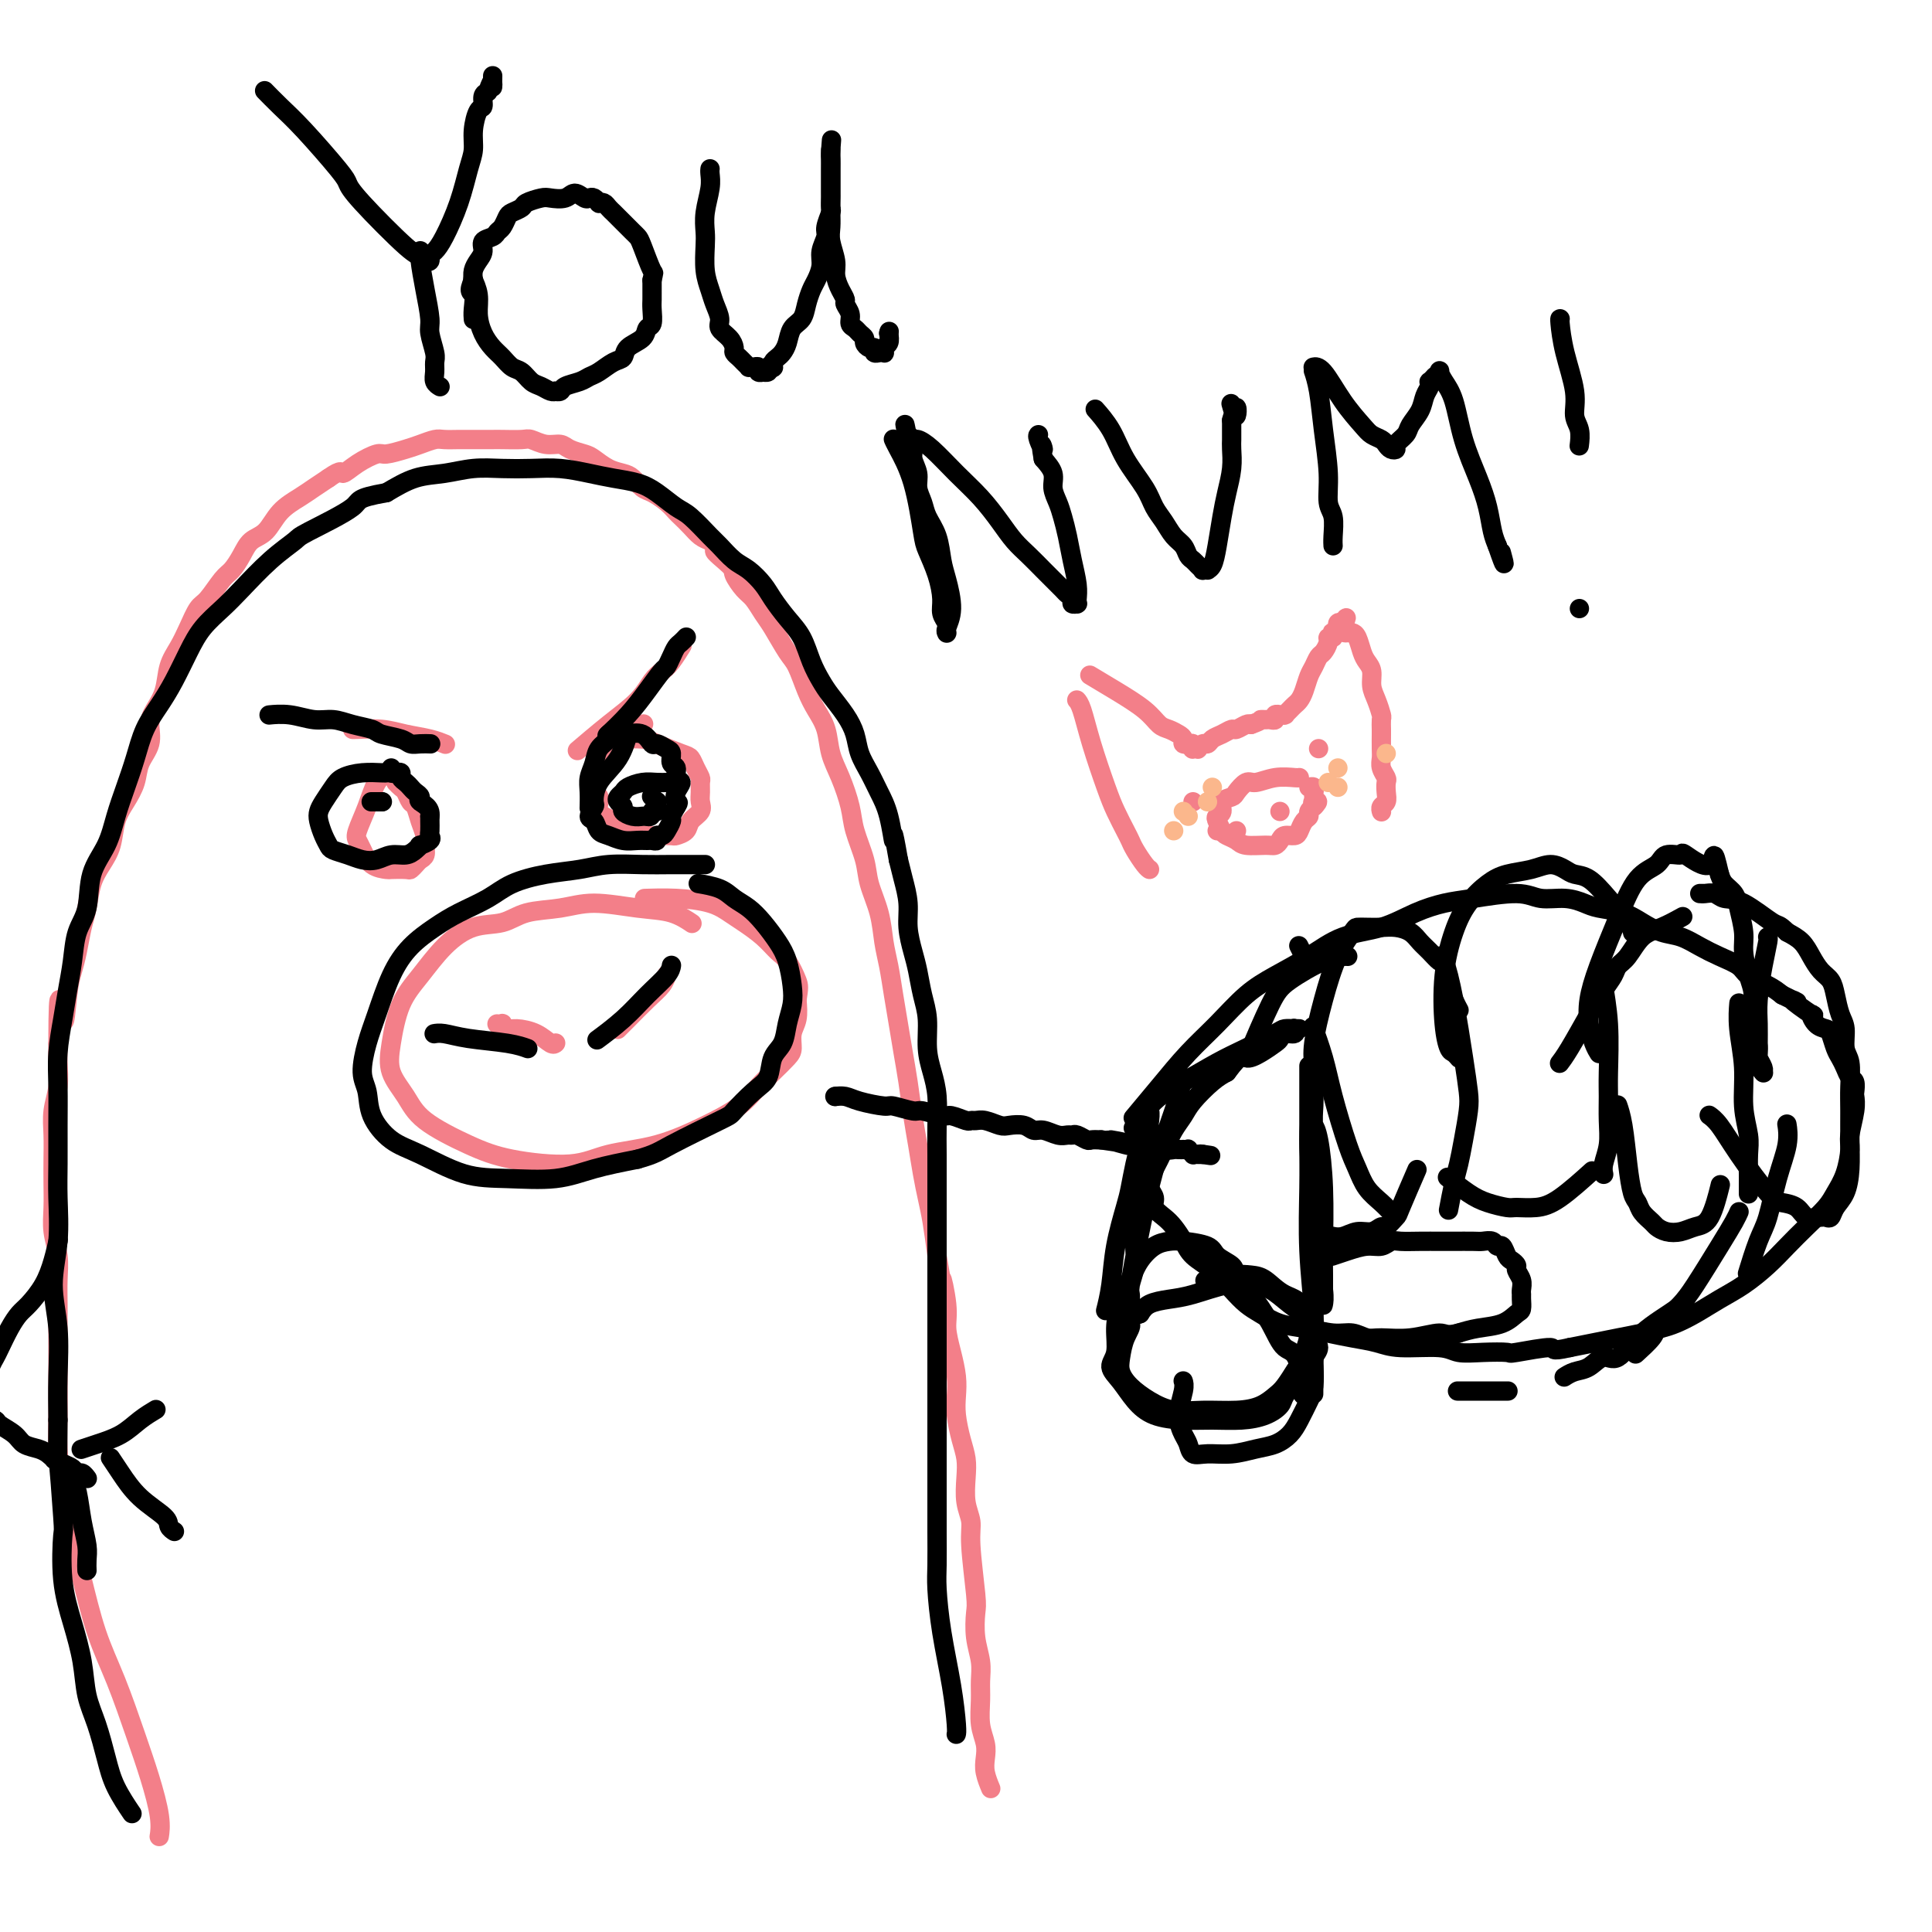 <svg viewBox='0 0 400 400' version='1.1' xmlns='http://www.w3.org/2000/svg' xmlns:xlink='http://www.w3.org/1999/xlink'><g fill='none' stroke='#F37F89' stroke-width='4' stroke-linecap='round' stroke-linejoin='round'><path d='M33,380c-0.000,0.001 -0.000,0.003 0,0c0.000,-0.003 0.002,-0.010 0,0c-0.002,0.010 -0.006,0.035 0,0c0.006,-0.035 0.022,-0.132 0,0c-0.022,0.132 -0.080,0.492 0,0c0.080,-0.492 0.300,-1.837 0,-4c-0.300,-2.163 -1.120,-5.143 -2,-8c-0.880,-2.857 -1.821,-5.589 -3,-9c-1.179,-3.411 -2.595,-7.501 -4,-11c-1.405,-3.499 -2.797,-6.408 -4,-10c-1.203,-3.592 -2.217,-7.866 -3,-11c-0.783,-3.134 -1.334,-5.127 -2,-8c-0.666,-2.873 -1.446,-6.626 -2,-10c-0.554,-3.374 -0.880,-6.369 -1,-9c-0.120,-2.631 -0.032,-4.898 0,-7c0.032,-2.102 0.008,-4.038 0,-6c-0.008,-1.962 -0.001,-3.948 0,-6c0.001,-2.052 -0.003,-4.169 0,-6c0.003,-1.831 0.015,-3.377 0,-5c-0.015,-1.623 -0.057,-3.322 0,-5c0.057,-1.678 0.211,-3.337 0,-5c-0.211,-1.663 -0.788,-3.332 -1,-5c-0.212,-1.668 -0.058,-3.334 0,-5c0.058,-1.666 0.019,-3.333 0,-5c-0.019,-1.667 -0.019,-3.334 0,-5c0.019,-1.666 0.058,-3.330 0,-5c-0.058,-1.670 -0.211,-3.344 0,-5c0.211,-1.656 0.788,-3.292 1,-5c0.212,-1.708 0.061,-3.488 0,-5c-0.061,-1.512 -0.030,-2.756 0,-4'/><path d='M12,216c0.024,-15.285 0.584,-6.998 1,-5c0.416,1.998 0.689,-2.295 1,-5c0.311,-2.705 0.660,-3.823 1,-5c0.340,-1.177 0.671,-2.415 1,-4c0.329,-1.585 0.655,-3.518 1,-5c0.345,-1.482 0.707,-2.514 1,-4c0.293,-1.486 0.515,-3.425 1,-5c0.485,-1.575 1.233,-2.784 2,-4c0.767,-1.216 1.552,-2.439 2,-4c0.448,-1.561 0.558,-3.459 1,-5c0.442,-1.541 1.214,-2.723 2,-4c0.786,-1.277 1.586,-2.648 2,-4c0.414,-1.352 0.444,-2.685 1,-4c0.556,-1.315 1.640,-2.613 2,-4c0.360,-1.387 -0.003,-2.863 0,-4c0.003,-1.137 0.371,-1.934 1,-3c0.629,-1.066 1.520,-2.401 2,-4c0.480,-1.599 0.550,-3.462 1,-5c0.450,-1.538 1.279,-2.751 2,-4c0.721,-1.249 1.334,-2.532 2,-4c0.666,-1.468 1.386,-3.120 2,-4c0.614,-0.880 1.122,-0.988 2,-2c0.878,-1.012 2.125,-2.927 3,-4c0.875,-1.073 1.377,-1.305 2,-2c0.623,-0.695 1.367,-1.852 2,-3c0.633,-1.148 1.156,-2.285 2,-3c0.844,-0.715 2.011,-1.006 3,-2c0.989,-0.994 1.801,-2.689 3,-4c1.199,-1.311 2.784,-2.238 4,-3c1.216,-0.762 2.062,-1.361 3,-2c0.938,-0.639 1.969,-1.320 3,-2'/><path d='M68,99c3.033,-2.150 2.615,-1.024 3,-1c0.385,0.024 1.572,-1.054 3,-2c1.428,-0.946 3.097,-1.760 4,-2c0.903,-0.240 1.042,0.093 2,0c0.958,-0.093 2.736,-0.613 4,-1c1.264,-0.387 2.014,-0.639 3,-1c0.986,-0.361 2.207,-0.829 3,-1c0.793,-0.171 1.157,-0.046 2,0c0.843,0.046 2.163,0.012 3,0c0.837,-0.012 1.191,-0.003 2,0c0.809,0.003 2.075,-0.000 3,0c0.925,0.000 1.510,0.004 2,0c0.490,-0.004 0.884,-0.016 2,0c1.116,0.016 2.955,0.060 4,0c1.045,-0.060 1.295,-0.223 2,0c0.705,0.223 1.865,0.832 3,1c1.135,0.168 2.246,-0.106 3,0c0.754,0.106 1.150,0.592 2,1c0.850,0.408 2.153,0.738 3,1c0.847,0.262 1.238,0.455 2,1c0.762,0.545 1.894,1.441 3,2c1.106,0.559 2.187,0.783 3,1c0.813,0.217 1.360,0.429 2,1c0.640,0.571 1.375,1.500 2,2c0.625,0.500 1.140,0.570 2,1c0.860,0.430 2.065,1.218 3,2c0.935,0.782 1.601,1.558 2,2c0.399,0.442 0.530,0.552 1,1c0.470,0.448 1.281,1.236 2,2c0.719,0.764 1.348,1.504 2,2c0.652,0.496 1.326,0.748 2,1'/><path d='M147,112c4.850,3.386 1.473,1.851 1,2c-0.473,0.149 1.956,1.983 3,3c1.044,1.017 0.701,1.218 1,2c0.299,0.782 1.239,2.146 2,3c0.761,0.854 1.345,1.199 2,2c0.655,0.801 1.383,2.059 2,3c0.617,0.941 1.124,1.567 2,3c0.876,1.433 2.123,3.673 3,5c0.877,1.327 1.386,1.740 2,3c0.614,1.260 1.333,3.367 2,5c0.667,1.633 1.282,2.793 2,4c0.718,1.207 1.539,2.463 2,4c0.461,1.537 0.561,3.355 1,5c0.439,1.645 1.216,3.117 2,5c0.784,1.883 1.576,4.179 2,6c0.424,1.821 0.481,3.169 1,5c0.519,1.831 1.501,4.147 2,6c0.499,1.853 0.515,3.243 1,5c0.485,1.757 1.439,3.882 2,6c0.561,2.118 0.728,4.228 1,6c0.272,1.772 0.650,3.206 1,5c0.350,1.794 0.671,3.949 1,6c0.329,2.051 0.665,3.999 1,6c0.335,2.001 0.667,4.053 1,6c0.333,1.947 0.667,3.787 1,6c0.333,2.213 0.667,4.799 1,7c0.333,2.201 0.667,4.018 1,6c0.333,1.982 0.667,4.129 1,6c0.333,1.871 0.667,3.465 1,5c0.333,1.535 0.667,3.010 1,5c0.333,1.990 0.667,4.495 1,7'/><path d='M194,260c2.019,11.877 1.067,6.070 1,5c-0.067,-1.070 0.753,2.597 1,5c0.247,2.403 -0.078,3.541 0,5c0.078,1.459 0.560,3.240 1,5c0.440,1.760 0.840,3.499 1,5c0.160,1.501 0.082,2.763 0,4c-0.082,1.237 -0.167,2.448 0,4c0.167,1.552 0.585,3.444 1,5c0.415,1.556 0.828,2.777 1,4c0.172,1.223 0.102,2.450 0,4c-0.102,1.550 -0.237,3.424 0,5c0.237,1.576 0.847,2.854 1,4c0.153,1.146 -0.151,2.161 0,5c0.151,2.839 0.758,7.501 1,10c0.242,2.499 0.118,2.834 0,4c-0.118,1.166 -0.229,3.161 0,5c0.229,1.839 0.797,3.521 1,5c0.203,1.479 0.041,2.755 0,4c-0.041,1.245 0.041,2.457 0,4c-0.041,1.543 -0.203,3.416 0,5c0.203,1.584 0.773,2.880 1,4c0.227,1.120 0.112,2.063 0,3c-0.112,0.937 -0.223,1.868 0,3c0.223,1.132 0.778,2.466 1,3c0.222,0.534 0.111,0.267 0,0'/><path d='M143,191c-0.081,-0.055 -0.162,-0.110 0,0c0.162,0.110 0.566,0.387 0,0c-0.566,-0.387 -2.104,-1.436 -4,-2c-1.896,-0.564 -4.150,-0.641 -7,-1c-2.850,-0.359 -6.294,-0.999 -9,-1c-2.706,-0.001 -4.673,0.637 -7,1c-2.327,0.363 -5.013,0.452 -7,1c-1.987,0.548 -3.274,1.556 -5,2c-1.726,0.444 -3.891,0.322 -6,1c-2.109,0.678 -4.161,2.154 -6,4c-1.839,1.846 -3.464,4.061 -5,6c-1.536,1.939 -2.982,3.602 -4,6c-1.018,2.398 -1.608,5.531 -2,8c-0.392,2.469 -0.587,4.275 0,6c0.587,1.725 1.954,3.368 3,5c1.046,1.632 1.769,3.254 4,5c2.231,1.746 5.968,3.616 9,5c3.032,1.384 5.358,2.282 9,3c3.642,0.718 8.599,1.256 12,1c3.401,-0.256 5.246,-1.307 8,-2c2.754,-0.693 6.417,-1.028 10,-2c3.583,-0.972 7.086,-2.582 10,-4c2.914,-1.418 5.240,-2.644 7,-4c1.760,-1.356 2.954,-2.842 4,-4c1.046,-1.158 1.944,-1.989 3,-3c1.056,-1.011 2.269,-2.202 3,-3c0.731,-0.798 0.979,-1.204 1,-2c0.021,-0.796 -0.187,-1.984 0,-3c0.187,-1.016 0.768,-1.862 1,-3c0.232,-1.138 0.116,-2.569 0,-4'/><path d='M165,207c0.407,-2.542 0.426,-2.897 0,-4c-0.426,-1.103 -1.296,-2.953 -2,-4c-0.704,-1.047 -1.242,-1.292 -2,-2c-0.758,-0.708 -1.736,-1.878 -3,-3c-1.264,-1.122 -2.812,-2.196 -4,-3c-1.188,-0.804 -2.014,-1.340 -3,-2c-0.986,-0.660 -2.130,-1.445 -4,-2c-1.870,-0.555 -4.465,-0.880 -7,-1c-2.535,-0.120 -5.010,-0.034 -6,0c-0.990,0.034 -0.495,0.017 0,0'/><path d='M115,216c0.004,-0.004 0.007,-0.007 0,0c-0.007,0.007 -0.026,0.026 0,0c0.026,-0.026 0.095,-0.097 0,0c-0.095,0.097 -0.355,0.362 -1,0c-0.645,-0.362 -1.674,-1.351 -3,-2c-1.326,-0.649 -2.947,-0.959 -4,-1c-1.053,-0.041 -1.536,0.185 -2,0c-0.464,-0.185 -0.909,-0.782 -1,-1c-0.091,-0.218 0.171,-0.059 0,0c-0.171,0.059 -0.777,0.016 -1,0c-0.223,-0.016 -0.064,-0.005 0,0c0.064,0.005 0.032,0.002 0,0'/><path d='M128,213c-0.001,0.001 -0.001,0.001 0,0c0.001,-0.001 0.005,-0.005 0,0c-0.005,0.005 -0.017,0.017 0,0c0.017,-0.017 0.064,-0.063 0,0c-0.064,0.063 -0.238,0.234 0,0c0.238,-0.234 0.887,-0.872 2,-2c1.113,-1.128 2.690,-2.746 4,-4c1.310,-1.254 2.353,-2.145 3,-3c0.647,-0.855 0.899,-1.673 1,-2c0.101,-0.327 0.050,-0.164 0,0'/><path d='M120,155c-0.003,0.002 -0.005,0.005 0,0c0.005,-0.005 0.019,-0.016 0,0c-0.019,0.016 -0.069,0.059 0,0c0.069,-0.059 0.259,-0.222 0,0c-0.259,0.222 -0.967,0.827 0,0c0.967,-0.827 3.610,-3.088 6,-5c2.390,-1.912 4.529,-3.476 6,-5c1.471,-1.524 2.275,-3.008 3,-4c0.725,-0.992 1.369,-1.493 2,-2c0.631,-0.507 1.247,-1.021 2,-2c0.753,-0.979 1.644,-2.423 2,-3c0.356,-0.577 0.178,-0.289 0,0'/><path d='M73,151c0.000,-0.000 0.000,-0.000 0,0c-0.000,0.000 -0.000,0.000 0,0c0.000,-0.000 0.001,-0.001 0,0c-0.001,0.001 -0.003,0.003 0,0c0.003,-0.003 0.013,-0.012 0,0c-0.013,0.012 -0.049,0.045 1,0c1.049,-0.045 3.182,-0.170 5,0c1.818,0.170 3.322,0.633 5,1c1.678,0.367 3.529,0.637 5,1c1.471,0.363 2.563,0.818 3,1c0.437,0.182 0.218,0.091 0,0'/><path d='M80,160c0.000,-0.000 0.000,-0.000 0,0c-0.000,0.000 -0.000,0.000 0,0c0.000,-0.000 0.000,-0.000 0,0c-0.000,0.000 -0.000,0.000 0,0c0.000,-0.000 0.002,-0.001 0,0c-0.002,0.001 -0.007,0.004 0,0c0.007,-0.004 0.024,-0.015 0,0c-0.024,0.015 -0.091,0.056 0,0c0.091,-0.056 0.339,-0.209 0,0c-0.339,0.209 -1.265,0.779 -2,2c-0.735,1.221 -1.278,3.094 -2,5c-0.722,1.906 -1.622,3.845 -2,5c-0.378,1.155 -0.234,1.525 0,2c0.234,0.475 0.556,1.055 1,2c0.444,0.945 1.008,2.254 2,3c0.992,0.746 2.413,0.929 3,1c0.587,0.071 0.342,0.030 1,0c0.658,-0.030 2.219,-0.049 3,0c0.781,0.049 0.784,0.165 1,0c0.216,-0.165 0.647,-0.610 1,-1c0.353,-0.390 0.627,-0.726 1,-1c0.373,-0.274 0.843,-0.487 1,-1c0.157,-0.513 0.001,-1.327 0,-2c-0.001,-0.673 0.155,-1.206 0,-2c-0.155,-0.794 -0.619,-1.848 -1,-3c-0.381,-1.152 -0.680,-2.403 -1,-3c-0.320,-0.597 -0.663,-0.542 -1,-1c-0.337,-0.458 -0.668,-1.431 -1,-2c-0.332,-0.569 -0.666,-0.734 -1,-1c-0.334,-0.266 -0.667,-0.633 -1,-1'/><path d='M82,162c-1.000,-2.167 -0.500,-1.083 0,0'/><path d='M133,150c0.001,-0.001 0.003,-0.001 0,0c-0.003,0.001 -0.010,0.004 0,0c0.010,-0.004 0.038,-0.016 0,0c-0.038,0.016 -0.142,0.060 0,0c0.142,-0.060 0.530,-0.225 0,0c-0.530,0.225 -1.976,0.841 -3,2c-1.024,1.159 -1.624,2.863 -3,5c-1.376,2.137 -3.528,4.709 -4,6c-0.472,1.291 0.735,1.302 1,2c0.265,0.698 -0.411,2.082 0,3c0.411,0.918 1.911,1.370 3,2c1.089,0.630 1.768,1.437 3,2c1.232,0.563 3.017,0.881 4,1c0.983,0.119 1.165,0.040 2,0c0.835,-0.040 2.322,-0.041 3,0c0.678,0.041 0.546,0.124 1,0c0.454,-0.124 1.495,-0.456 2,-1c0.505,-0.544 0.475,-1.302 1,-2c0.525,-0.698 1.606,-1.338 2,-2c0.394,-0.662 0.103,-1.346 0,-2c-0.103,-0.654 -0.016,-1.278 0,-2c0.016,-0.722 -0.037,-1.540 0,-2c0.037,-0.460 0.165,-0.561 0,-1c-0.165,-0.439 -0.622,-1.218 -1,-2c-0.378,-0.782 -0.676,-1.569 -1,-2c-0.324,-0.431 -0.672,-0.508 -2,-1c-1.328,-0.492 -3.634,-1.400 -5,-2c-1.366,-0.600 -1.791,-0.892 -3,-1c-1.209,-0.108 -3.203,-0.031 -4,0c-0.797,0.031 -0.399,0.015 0,0'/></g>
<g fill='none' stroke='#000000' stroke-width='4' stroke-linecap='round' stroke-linejoin='round'><path d='M130,152c0.000,-0.000 0.000,-0.000 0,0c-0.000,0.000 -0.000,0.000 0,0c0.000,-0.000 0.000,-0.000 0,0c-0.000,0.000 -0.000,0.001 0,0c0.000,-0.001 0.001,-0.004 0,0c-0.001,0.004 -0.004,0.016 0,0c0.004,-0.016 0.015,-0.060 0,0c-0.015,0.060 -0.057,0.223 0,0c0.057,-0.223 0.213,-0.832 0,0c-0.213,0.832 -0.794,3.106 -2,5c-1.206,1.894 -3.038,3.410 -4,5c-0.962,1.590 -1.054,3.256 -1,4c0.054,0.744 0.254,0.566 0,1c-0.254,0.434 -0.963,1.479 -1,2c-0.037,0.521 0.598,0.518 1,1c0.402,0.482 0.570,1.450 1,2c0.430,0.550 1.123,0.683 2,1c0.877,0.317 1.938,0.818 3,1c1.062,0.182 2.126,0.045 3,0c0.874,-0.045 1.558,0.003 2,0c0.442,-0.003 0.643,-0.055 1,0c0.357,0.055 0.870,0.218 1,0c0.130,-0.218 -0.124,-0.817 0,-1c0.124,-0.183 0.624,0.050 1,0c0.376,-0.050 0.626,-0.385 1,-1c0.374,-0.615 0.870,-1.512 1,-2c0.130,-0.488 -0.106,-0.568 0,-1c0.106,-0.432 0.553,-1.216 1,-2'/><path d='M140,167c0.794,-1.218 0.281,-0.764 0,-1c-0.281,-0.236 -0.328,-1.161 0,-2c0.328,-0.839 1.031,-1.591 1,-2c-0.031,-0.409 -0.795,-0.476 -1,-1c-0.205,-0.524 0.148,-1.504 0,-2c-0.148,-0.496 -0.799,-0.509 -1,-1c-0.201,-0.491 0.047,-1.460 0,-2c-0.047,-0.540 -0.387,-0.653 -1,-1c-0.613,-0.347 -1.497,-0.930 -2,-1c-0.503,-0.070 -0.625,0.374 -1,0c-0.375,-0.374 -1.005,-1.565 -2,-2c-0.995,-0.435 -2.356,-0.114 -3,0c-0.644,0.114 -0.572,0.022 -1,0c-0.428,-0.022 -1.357,0.027 -2,0c-0.643,-0.027 -0.999,-0.132 -1,0c-0.001,0.132 0.354,0.499 0,1c-0.354,0.501 -1.415,1.137 -2,2c-0.585,0.863 -0.693,1.955 -1,3c-0.307,1.045 -0.814,2.043 -1,3c-0.186,0.957 -0.050,1.873 0,3c0.050,1.127 0.014,2.465 0,3c-0.014,0.535 -0.007,0.268 0,0'/><path d='M80,160c0.000,-0.000 0.000,-0.000 0,0c-0.000,0.000 -0.000,0.000 0,0c0.000,-0.000 0.000,-0.000 0,0c-0.000,0.000 -0.001,0.000 0,0c0.001,-0.000 0.003,-0.001 0,0c-0.003,0.001 -0.011,0.003 0,0c0.011,-0.003 0.039,-0.010 0,0c-0.039,0.010 -0.147,0.037 -1,0c-0.853,-0.037 -2.453,-0.137 -4,0c-1.547,0.137 -3.042,0.511 -4,1c-0.958,0.489 -1.378,1.093 -2,2c-0.622,0.907 -1.445,2.116 -2,3c-0.555,0.884 -0.841,1.441 -1,2c-0.159,0.559 -0.191,1.119 0,2c0.191,0.881 0.606,2.082 1,3c0.394,0.918 0.766,1.554 1,2c0.234,0.446 0.331,0.704 1,1c0.669,0.296 1.912,0.630 3,1c1.088,0.370 2.021,0.776 3,1c0.979,0.224 2.004,0.266 3,0c0.996,-0.266 1.964,-0.841 3,-1c1.036,-0.159 2.142,0.098 3,0c0.858,-0.098 1.470,-0.551 2,-1c0.530,-0.449 0.979,-0.893 1,-1c0.021,-0.107 -0.387,0.122 0,0c0.387,-0.122 1.568,-0.596 2,-1c0.432,-0.404 0.116,-0.737 0,-1c-0.116,-0.263 -0.031,-0.455 0,-1c0.031,-0.545 0.009,-1.441 0,-2c-0.009,-0.559 -0.004,-0.779 0,-1'/><path d='M89,169c0.308,-1.869 -1.423,-2.542 -2,-3c-0.577,-0.458 -0.001,-0.700 0,-1c0.001,-0.300 -0.573,-0.659 -1,-1c-0.427,-0.341 -0.706,-0.666 -1,-1c-0.294,-0.334 -0.604,-0.677 -1,-1c-0.396,-0.323 -0.877,-0.626 -1,-1c-0.123,-0.374 0.111,-0.818 0,-1c-0.111,-0.182 -0.566,-0.100 -1,0c-0.434,0.100 -0.848,0.219 -1,0c-0.152,-0.219 -0.044,-0.777 0,-1c0.044,-0.223 0.022,-0.112 0,0'/><path d='M77,166c0.000,0.000 0.000,0.000 0,0c0.000,0.000 0.000,0.000 0,0c0.000,0.000 0.000,-0.000 0,0c0.000,0.000 0.000,0.000 0,0c0.000,0.000 -0.000,0.000 0,0c0.000,0.000 0.000,-0.000 0,0c-0.000,0.000 -0.000,0.000 0,0c0.000,0.000 0.000,-0.000 0,0c-0.000,0.000 -0.000,0.000 0,0c0.000,-0.000 0.000,0.000 0,0c-0.000,0.000 -0.000,0.000 0,0c0.000,0.000 0.000,0.000 0,0c-0.000,0.000 -0.000,0.000 0,0c0.000,0.000 0.000,-0.000 0,0c-0.000,0.000 -0.000,0.000 0,0c0.000,0.000 0.000,-0.000 0,0c-0.000,0.000 -0.000,0.000 0,0c0.000,0.000 0.000,-0.000 0,0c-0.000,0.000 -0.000,0.000 0,0c0.000,0.000 0.000,-0.000 0,0c-0.000,0.000 -0.000,0.000 0,0c0.000,0.000 0.000,-0.000 0,0c-0.000,0.000 -0.000,0.000 0,0c0.000,0.000 0.000,-0.000 0,0c-0.000,0.000 -0.002,0.000 0,0c0.002,0.000 0.006,-0.000 0,0c-0.006,0.000 -0.022,0.000 0,0c0.022,0.000 0.083,-0.000 0,0c-0.083,0.000 -0.309,0.000 0,0c0.309,0.000 1.155,0.000 2,0'/><path d='M79,166c0.333,0.000 0.167,0.000 0,0'/><path d='M138,162c0.000,-0.000 0.000,-0.000 0,0c-0.000,0.000 -0.000,0.000 0,0c0.000,-0.000 0.000,-0.000 0,0c-0.000,0.000 -0.000,0.000 0,0c0.000,-0.000 0.000,-0.000 0,0c-0.000,0.000 -0.000,0.000 0,0c0.000,-0.000 0.000,-0.000 0,0c-0.000,0.000 -0.000,0.000 0,0c0.000,-0.000 0.000,-0.000 0,0c-0.000,0.000 -0.000,0.000 0,0c0.000,-0.000 0.000,-0.000 0,0c-0.000,0.000 -0.000,0.000 0,0c0.000,-0.000 0.000,-0.000 0,0c-0.000,0.000 -0.000,0.000 0,0c0.000,-0.000 0.002,-0.000 0,0c-0.002,0.000 -0.006,0.000 0,0c0.006,-0.000 0.021,-0.001 0,0c-0.021,0.001 -0.079,0.003 0,0c0.079,-0.003 0.295,-0.012 0,0c-0.295,0.012 -1.102,0.045 -2,0c-0.898,-0.045 -1.888,-0.167 -3,0c-1.112,0.167 -2.346,0.622 -3,1c-0.654,0.378 -0.727,0.678 -1,1c-0.273,0.322 -0.747,0.664 -1,1c-0.253,0.336 -0.285,0.664 0,1c0.285,0.336 0.889,0.678 1,1c0.111,0.322 -0.269,0.622 0,1c0.269,0.378 1.188,0.832 2,1c0.812,0.168 1.518,0.048 2,0c0.482,-0.048 0.741,-0.024 1,0'/><path d='M134,169c1.094,0.375 0.829,-0.688 1,-1c0.171,-0.312 0.779,0.128 1,0c0.221,-0.128 0.055,-0.823 0,-1c-0.055,-0.177 -0.001,0.163 0,0c0.001,-0.163 -0.052,-0.828 0,-1c0.052,-0.172 0.210,0.150 0,0c-0.210,-0.150 -0.787,-0.771 -1,-1c-0.213,-0.229 -0.061,-0.065 0,0c0.061,0.065 0.030,0.033 0,0'/><path d='M198,359c-0.016,0.056 -0.033,0.111 0,0c0.033,-0.111 0.114,-0.389 0,-2c-0.114,-1.611 -0.423,-4.554 -1,-8c-0.577,-3.446 -1.423,-7.396 -2,-11c-0.577,-3.604 -0.887,-6.864 -1,-9c-0.113,-2.136 -0.030,-3.149 0,-5c0.030,-1.851 0.008,-4.541 0,-7c-0.008,-2.459 -0.002,-4.687 0,-7c0.002,-2.313 0.001,-4.710 0,-7c-0.001,-2.290 -0.000,-4.473 0,-7c0.000,-2.527 0.000,-5.398 0,-8c-0.000,-2.602 -0.000,-4.935 0,-7c0.000,-2.065 -0.000,-3.861 0,-6c0.000,-2.139 0.000,-4.619 0,-7c-0.000,-2.381 -0.000,-4.662 0,-7c0.000,-2.338 0.001,-4.732 0,-7c-0.001,-2.268 -0.003,-4.409 0,-7c0.003,-2.591 0.011,-5.633 0,-8c-0.011,-2.367 -0.041,-4.061 0,-6c0.041,-1.939 0.152,-4.124 0,-6c-0.152,-1.876 -0.565,-3.443 -1,-5c-0.435,-1.557 -0.890,-3.104 -1,-5c-0.110,-1.896 0.124,-4.141 0,-6c-0.124,-1.859 -0.607,-3.332 -1,-5c-0.393,-1.668 -0.697,-3.531 -1,-5c-0.303,-1.469 -0.606,-2.546 -1,-4c-0.394,-1.454 -0.879,-3.287 -1,-5c-0.121,-1.713 0.121,-3.307 0,-5c-0.121,-1.693 -0.606,-3.484 -1,-5c-0.394,-1.516 -0.697,-2.758 -1,-4'/><path d='M186,178c-1.429,-8.250 -1.003,-4.376 -1,-4c0.003,0.376 -0.418,-2.744 -1,-5c-0.582,-2.256 -1.324,-3.646 -2,-5c-0.676,-1.354 -1.287,-2.673 -2,-4c-0.713,-1.327 -1.528,-2.661 -2,-4c-0.472,-1.339 -0.602,-2.681 -1,-4c-0.398,-1.319 -1.064,-2.614 -2,-4c-0.936,-1.386 -2.140,-2.863 -3,-4c-0.860,-1.137 -1.375,-1.936 -2,-3c-0.625,-1.064 -1.360,-2.395 -2,-4c-0.640,-1.605 -1.186,-3.484 -2,-5c-0.814,-1.516 -1.897,-2.670 -3,-4c-1.103,-1.330 -2.225,-2.836 -3,-4c-0.775,-1.164 -1.203,-1.986 -2,-3c-0.797,-1.014 -1.964,-2.219 -3,-3c-1.036,-0.781 -1.942,-1.139 -3,-2c-1.058,-0.861 -2.267,-2.226 -3,-3c-0.733,-0.774 -0.988,-0.956 -2,-2c-1.012,-1.044 -2.780,-2.948 -4,-4c-1.220,-1.052 -1.892,-1.251 -3,-2c-1.108,-0.749 -2.651,-2.047 -4,-3c-1.349,-0.953 -2.505,-1.562 -4,-2c-1.495,-0.438 -3.329,-0.706 -5,-1c-1.671,-0.294 -3.180,-0.616 -5,-1c-1.820,-0.384 -3.952,-0.832 -6,-1c-2.048,-0.168 -4.013,-0.058 -6,0c-1.987,0.058 -3.997,0.062 -6,0c-2.003,-0.062 -4.001,-0.192 -6,0c-1.999,0.192 -4.000,0.706 -6,1c-2.000,0.294 -4.000,0.370 -6,1c-2.000,0.630 -4.000,1.815 -6,3'/><path d='M80,102c-6.642,1.171 -5.245,1.597 -7,3c-1.755,1.403 -6.660,3.782 -9,5c-2.340,1.218 -2.114,1.276 -3,2c-0.886,0.724 -2.884,2.113 -5,4c-2.116,1.887 -4.352,4.272 -6,6c-1.648,1.728 -2.709,2.800 -4,4c-1.291,1.200 -2.811,2.528 -4,4c-1.189,1.472 -2.048,3.088 -3,5c-0.952,1.912 -1.998,4.120 -3,6c-1.002,1.880 -1.959,3.432 -3,5c-1.041,1.568 -2.164,3.153 -3,5c-0.836,1.847 -1.383,3.958 -2,6c-0.617,2.042 -1.302,4.016 -2,6c-0.698,1.984 -1.409,3.978 -2,6c-0.591,2.022 -1.061,4.073 -2,6c-0.939,1.927 -2.346,3.732 -3,6c-0.654,2.268 -0.556,4.999 -1,7c-0.444,2.001 -1.429,3.271 -2,5c-0.571,1.729 -0.727,3.915 -1,6c-0.273,2.085 -0.662,4.067 -1,6c-0.338,1.933 -0.626,3.818 -1,6c-0.374,2.182 -0.832,4.663 -1,7c-0.168,2.337 -0.044,4.530 0,7c0.044,2.470 0.007,5.217 0,8c-0.007,2.783 0.016,5.601 0,8c-0.016,2.399 -0.071,4.379 0,7c0.071,2.621 0.268,5.885 0,9c-0.268,3.115 -1.000,6.082 -1,9c-0.000,2.918 0.731,5.785 1,9c0.269,3.215 0.077,6.776 0,10c-0.077,3.224 -0.038,6.112 0,9'/><path d='M12,294c-0.059,12.875 -0.206,7.063 0,8c0.206,0.937 0.766,8.622 1,12c0.234,3.378 0.142,2.450 0,4c-0.142,1.550 -0.333,5.577 0,9c0.333,3.423 1.192,6.242 2,9c0.808,2.758 1.566,5.457 2,8c0.434,2.543 0.544,4.931 1,7c0.456,2.069 1.258,3.820 2,6c0.742,2.180 1.426,4.791 2,7c0.574,2.209 1.039,4.018 2,6c0.961,1.982 2.417,4.138 3,5c0.583,0.862 0.291,0.431 0,0'/><path d='M146,179c0.000,0.000 0.000,0.000 0,0c-0.000,-0.000 -0.000,-0.000 0,0c0.000,0.000 0.001,0.000 0,0c-0.001,-0.000 -0.004,-0.000 0,0c0.004,0.000 0.016,0.000 0,0c-0.016,-0.000 -0.061,-0.001 0,0c0.061,0.001 0.227,0.003 -1,0c-1.227,-0.003 -3.848,-0.013 -6,0c-2.152,0.013 -3.835,0.047 -6,0c-2.165,-0.047 -4.811,-0.175 -7,0c-2.189,0.175 -3.922,0.655 -6,1c-2.078,0.345 -4.501,0.556 -7,1c-2.499,0.444 -5.074,1.121 -7,2c-1.926,0.879 -3.204,1.960 -5,3c-1.796,1.040 -4.109,2.038 -6,3c-1.891,0.962 -3.361,1.890 -5,3c-1.639,1.110 -3.449,2.404 -5,4c-1.551,1.596 -2.843,3.493 -4,6c-1.157,2.507 -2.180,5.625 -3,8c-0.820,2.375 -1.438,4.009 -2,6c-0.562,1.991 -1.067,4.341 -1,6c0.067,1.659 0.707,2.627 1,4c0.293,1.373 0.240,3.152 1,5c0.760,1.848 2.333,3.765 4,5c1.667,1.235 3.429,1.789 6,3c2.571,1.211 5.951,3.079 9,4c3.049,0.921 5.766,0.896 9,1c3.234,0.104 6.986,0.336 10,0c3.014,-0.336 5.290,-1.239 8,-2c2.710,-0.761 5.855,-1.381 9,-2'/><path d='M132,240c3.643,-1.012 4.251,-1.543 7,-3c2.749,-1.457 7.639,-3.839 10,-5c2.361,-1.161 2.195,-1.100 3,-2c0.805,-0.900 2.583,-2.761 4,-4c1.417,-1.239 2.474,-1.857 3,-3c0.526,-1.143 0.520,-2.811 1,-4c0.480,-1.189 1.447,-1.900 2,-3c0.553,-1.100 0.693,-2.590 1,-4c0.307,-1.410 0.781,-2.740 1,-4c0.219,-1.260 0.183,-2.449 0,-4c-0.183,-1.551 -0.514,-3.465 -1,-5c-0.486,-1.535 -1.129,-2.691 -2,-4c-0.871,-1.309 -1.971,-2.771 -3,-4c-1.029,-1.229 -1.986,-2.224 -3,-3c-1.014,-0.776 -2.086,-1.332 -3,-2c-0.914,-0.668 -1.669,-1.449 -3,-2c-1.331,-0.551 -3.237,-0.872 -4,-1c-0.763,-0.128 -0.381,-0.064 0,0'/><path d='M90,214c0.003,-0.000 0.005,-0.001 0,0c-0.005,0.001 -0.018,0.003 0,0c0.018,-0.003 0.066,-0.012 0,0c-0.066,0.012 -0.245,0.045 0,0c0.245,-0.045 0.914,-0.170 2,0c1.086,0.170 2.590,0.633 5,1c2.410,0.367 5.726,0.637 8,1c2.274,0.363 3.507,0.818 4,1c0.493,0.182 0.247,0.091 0,0'/><path d='M124,215c0.119,-0.088 0.238,-0.177 0,0c-0.238,0.177 -0.834,0.618 0,0c0.834,-0.618 3.099,-2.295 5,-4c1.901,-1.705 3.437,-3.436 5,-5c1.563,-1.564 3.151,-2.959 4,-4c0.849,-1.041 0.957,-1.726 1,-2c0.043,-0.274 0.022,-0.137 0,0'/><path d='M173,227c0.000,0.000 0.000,0.000 0,0c0.000,0.000 0.000,0.000 0,0c0.000,-0.000 0.000,-0.000 0,0c0.000,0.000 0.000,0.000 0,0c0.000,-0.000 0.000,0.000 0,0c0.000,0.000 0.000,0.000 0,0c0.000,0.000 0.000,0.000 0,0c0.000,0.000 0.000,0.000 0,0c0.000,0.000 0.000,0.000 0,0c0.000,-0.000 0.000,-0.000 0,0c0.000,0.000 0.000,0.000 0,0c0.000,0.000 0.000,0.000 0,0c0.000,0.000 0.000,0.000 0,0c-0.000,-0.000 0.000,0.000 0,0c0.000,-0.000 -0.000,-0.000 0,0c0.000,0.000 -0.000,-0.000 0,0c0.000,0.000 -0.000,-0.000 0,0c0.000,0.000 -0.000,-0.000 0,0c0.000,0.000 -0.000,-0.000 0,0c0.000,0.000 -0.000,-0.000 0,0c0.000,0.000 -0.000,-0.000 0,0c0.000,0.000 -0.000,-0.000 0,0c0.000,0.000 -0.000,-0.000 0,0c0.000,0.000 -0.000,-0.000 0,0c0.000,0.000 0.000,0.000 0,0'/><path d='M173,227c0.002,-0.000 0.006,-0.001 0,0c-0.006,0.001 -0.023,0.003 0,0c0.023,-0.003 0.087,-0.011 0,0c-0.087,0.011 -0.325,0.040 0,0c0.325,-0.040 1.211,-0.150 2,0c0.789,0.150 1.479,0.561 3,1c1.521,0.439 3.871,0.906 5,1c1.129,0.094 1.035,-0.186 2,0c0.965,0.186 2.987,0.838 4,1c1.013,0.162 1.017,-0.167 2,0c0.983,0.167 2.945,0.830 4,1c1.055,0.170 1.202,-0.151 2,0c0.798,0.151 2.248,0.776 3,1c0.752,0.224 0.805,0.046 1,0c0.195,-0.046 0.531,0.039 1,0c0.469,-0.039 1.070,-0.203 2,0c0.930,0.203 2.187,0.771 3,1c0.813,0.229 1.180,0.118 2,0c0.820,-0.118 2.093,-0.242 3,0c0.907,0.242 1.448,0.850 2,1c0.552,0.150 1.117,-0.157 2,0c0.883,0.157 2.086,0.778 3,1c0.914,0.222 1.540,0.045 2,0c0.460,-0.045 0.756,0.040 1,0c0.244,-0.040 0.437,-0.207 1,0c0.563,0.207 1.498,0.786 2,1c0.502,0.214 0.572,0.061 1,0c0.428,-0.061 1.214,-0.031 2,0'/><path d='M228,236c8.783,1.331 3.241,0.160 2,0c-1.241,-0.160 1.821,0.693 3,1c1.179,0.307 0.477,0.068 1,0c0.523,-0.068 2.272,0.034 3,0c0.728,-0.034 0.434,-0.205 1,0c0.566,0.205 1.993,0.787 3,1c1.007,0.213 1.594,0.057 2,0c0.406,-0.057 0.629,-0.016 1,0c0.371,0.016 0.888,0.008 1,0c0.112,-0.008 -0.181,-0.016 0,0c0.181,0.016 0.836,0.057 1,0c0.164,-0.057 -0.163,-0.211 0,0c0.163,0.211 0.814,0.789 1,1c0.186,0.211 -0.095,0.057 0,0c0.095,-0.057 0.564,-0.015 1,0c0.436,0.015 0.839,0.004 1,0c0.161,-0.004 0.081,-0.002 0,0'/><path d='M249,239c3.249,0.464 0.870,0.124 0,0c-0.870,-0.124 -0.233,-0.033 0,0c0.233,0.033 0.062,0.009 0,0c-0.062,-0.009 -0.017,-0.002 0,0c0.017,0.002 0.004,0.001 0,0c-0.004,-0.001 -0.001,-0.000 0,0c0.001,0.000 0.000,0.000 0,0c-0.000,-0.000 -0.000,-0.000 0,0c0.000,0.000 0.000,0.000 0,0c-0.000,-0.000 -0.000,-0.000 0,0c0.000,0.000 0.000,0.000 0,0c-0.000,-0.000 -0.000,-0.000 0,0c0.000,0.000 0.000,0.000 0,0c-0.000,-0.000 -0.000,-0.000 0,0c0.000,0.000 0.000,0.000 0,0c-0.000,-0.000 -0.000,-0.000 0,0c0.000,0.000 0.000,0.000 0,0'/><path d='M235,231c-0.030,0.036 -0.061,0.072 0,0c0.061,-0.072 0.212,-0.254 0,0c-0.212,0.254 -0.789,0.942 0,0c0.789,-0.942 2.943,-3.515 5,-6c2.057,-2.485 4.019,-4.884 6,-7c1.981,-2.116 3.983,-3.950 6,-6c2.017,-2.050 4.050,-4.316 6,-6c1.950,-1.684 3.818,-2.786 6,-4c2.182,-1.214 4.676,-2.539 7,-4c2.324,-1.461 4.476,-3.059 7,-4c2.524,-0.941 5.421,-1.224 8,-2c2.579,-0.776 4.842,-2.046 7,-3c2.158,-0.954 4.212,-1.591 6,-2c1.788,-0.409 3.312,-0.590 6,-1c2.688,-0.410 6.542,-1.049 9,-1c2.458,0.049 3.522,0.786 5,1c1.478,0.214 3.371,-0.095 5,0c1.629,0.095 2.995,0.593 4,1c1.005,0.407 1.651,0.724 3,1c1.349,0.276 3.403,0.511 5,1c1.597,0.489 2.737,1.233 4,2c1.263,0.767 2.650,1.556 4,2c1.350,0.444 2.663,0.542 4,1c1.337,0.458 2.696,1.278 4,2c1.304,0.722 2.551,1.348 4,2c1.449,0.652 3.100,1.329 4,2c0.900,0.671 1.050,1.334 2,2c0.950,0.666 2.700,1.333 4,2c1.300,0.667 2.150,1.333 3,2'/><path d='M369,206c5.313,2.667 2.096,0.833 2,1c-0.096,0.167 2.930,2.333 4,3c1.070,0.667 0.185,-0.165 0,0c-0.185,0.165 0.332,1.329 1,2c0.668,0.671 1.489,0.851 2,1c0.511,0.149 0.714,0.268 1,1c0.286,0.732 0.655,2.079 1,3c0.345,0.921 0.667,1.417 1,2c0.333,0.583 0.677,1.254 1,2c0.323,0.746 0.623,1.566 1,2c0.377,0.434 0.829,0.483 1,1c0.171,0.517 0.060,1.501 0,2c-0.060,0.499 -0.071,0.513 0,1c0.071,0.487 0.223,1.446 0,3c-0.223,1.554 -0.821,3.703 -1,5c-0.179,1.297 0.059,1.743 0,3c-0.059,1.257 -0.417,3.326 -1,5c-0.583,1.674 -1.393,2.954 -2,4c-0.607,1.046 -1.011,1.858 -2,3c-0.989,1.142 -2.563,2.612 -4,4c-1.437,1.388 -2.736,2.693 -4,4c-1.264,1.307 -2.491,2.616 -4,4c-1.509,1.384 -3.299,2.843 -5,4c-1.701,1.157 -3.314,2.012 -5,3c-1.686,0.988 -3.444,2.110 -5,3c-1.556,0.890 -2.912,1.548 -4,2c-1.088,0.452 -1.910,0.699 -3,1c-1.090,0.301 -2.447,0.658 -4,1c-1.553,0.342 -3.303,0.669 -5,1c-1.697,0.331 -3.342,0.666 -5,1c-1.658,0.334 -3.329,0.667 -5,1'/><path d='M325,279c-4.519,1.023 -2.817,0.079 -4,0c-1.183,-0.079 -5.249,0.707 -7,1c-1.751,0.293 -1.185,0.093 -2,0c-0.815,-0.093 -3.010,-0.081 -5,0c-1.990,0.081 -3.774,0.229 -5,0c-1.226,-0.229 -1.895,-0.835 -4,-1c-2.105,-0.165 -5.647,0.110 -8,0c-2.353,-0.110 -3.518,-0.606 -5,-1c-1.482,-0.394 -3.282,-0.686 -5,-1c-1.718,-0.314 -3.355,-0.650 -5,-1c-1.645,-0.350 -3.296,-0.715 -5,-1c-1.704,-0.285 -3.459,-0.492 -5,-1c-1.541,-0.508 -2.867,-1.318 -4,-2c-1.133,-0.682 -2.071,-1.235 -3,-2c-0.929,-0.765 -1.849,-1.742 -3,-3c-1.151,-1.258 -2.535,-2.798 -4,-4c-1.465,-1.202 -3.013,-2.065 -4,-3c-0.987,-0.935 -1.412,-1.941 -2,-3c-0.588,-1.059 -1.338,-2.170 -2,-3c-0.662,-0.830 -1.236,-1.377 -2,-2c-0.764,-0.623 -1.719,-1.320 -2,-2c-0.281,-0.680 0.113,-1.343 0,-2c-0.113,-0.657 -0.732,-1.309 -1,-2c-0.268,-0.691 -0.185,-1.420 0,-2c0.185,-0.580 0.470,-1.011 1,-2c0.530,-0.989 1.303,-2.537 2,-4c0.697,-1.463 1.317,-2.839 2,-4c0.683,-1.161 1.431,-2.105 2,-3c0.569,-0.895 0.961,-1.741 2,-3c1.039,-1.259 2.725,-2.931 4,-4c1.275,-1.069 2.137,-1.534 3,-2'/><path d='M254,222c3.244,-4.361 3.354,-3.264 4,-3c0.646,0.264 1.827,-0.307 3,-1c1.173,-0.693 2.339,-1.510 3,-2c0.661,-0.490 0.817,-0.653 1,-1c0.183,-0.347 0.393,-0.878 1,-1c0.607,-0.122 1.611,0.163 2,0c0.389,-0.163 0.164,-0.776 0,-1c-0.164,-0.224 -0.267,-0.059 0,0c0.267,0.059 0.905,0.011 1,0c0.095,-0.011 -0.352,0.015 -1,0c-0.648,-0.015 -1.498,-0.072 -2,0c-0.502,0.072 -0.657,0.274 -2,1c-1.343,0.726 -3.874,1.975 -6,3c-2.126,1.025 -3.849,1.827 -6,3c-2.151,1.173 -4.731,2.716 -7,4c-2.269,1.284 -4.226,2.307 -6,4c-1.774,1.693 -3.364,4.055 -4,5c-0.636,0.945 -0.318,0.472 0,0'/><path d='M245,286c-0.003,-0.007 -0.005,-0.015 0,0c0.005,0.015 0.018,0.052 0,0c-0.018,-0.052 -0.068,-0.194 0,0c0.068,0.194 0.255,0.725 0,2c-0.255,1.275 -0.951,3.294 -1,5c-0.049,1.706 0.548,3.099 1,4c0.452,0.901 0.760,1.310 1,2c0.240,0.690 0.413,1.661 1,2c0.587,0.339 1.589,0.047 3,0c1.411,-0.047 3.231,0.151 5,0c1.769,-0.151 3.486,-0.652 5,-1c1.514,-0.348 2.826,-0.542 4,-1c1.174,-0.458 2.210,-1.180 3,-2c0.790,-0.820 1.335,-1.739 2,-3c0.665,-1.261 1.451,-2.866 2,-4c0.549,-1.134 0.861,-1.798 1,-3c0.139,-1.202 0.104,-2.941 0,-4c-0.104,-1.059 -0.277,-1.438 0,-2c0.277,-0.562 1.005,-1.308 1,-2c-0.005,-0.692 -0.742,-1.331 -1,-2c-0.258,-0.669 -0.039,-1.370 0,-2c0.039,-0.630 -0.104,-1.190 -1,-2c-0.896,-0.810 -2.546,-1.871 -4,-3c-1.454,-1.129 -2.713,-2.328 -4,-3c-1.287,-0.672 -2.603,-0.819 -4,-1c-1.397,-0.181 -2.874,-0.397 -5,0c-2.126,0.397 -4.900,1.405 -7,2c-2.100,0.595 -3.527,0.776 -5,1c-1.473,0.224 -2.992,0.493 -4,1c-1.008,0.507 -1.504,1.254 -2,2'/><path d='M236,272c-3.965,1.254 -2.378,1.388 -2,2c0.378,0.612 -0.451,1.700 -1,3c-0.549,1.300 -0.816,2.811 -1,4c-0.184,1.189 -0.285,2.056 0,3c0.285,0.944 0.956,1.966 2,3c1.044,1.034 2.460,2.079 4,3c1.540,0.921 3.203,1.719 5,2c1.797,0.281 3.727,0.046 6,0c2.273,-0.046 4.890,0.096 7,0c2.110,-0.096 3.715,-0.429 5,-1c1.285,-0.571 2.252,-1.380 3,-2c0.748,-0.620 1.278,-1.052 2,-2c0.722,-0.948 1.635,-2.414 2,-3c0.365,-0.586 0.183,-0.293 0,0'/><path d='M229,271c0.026,-0.102 0.052,-0.205 0,0c-0.052,0.205 -0.183,0.717 0,0c0.183,-0.717 0.679,-2.663 1,-5c0.321,-2.337 0.467,-5.065 1,-8c0.533,-2.935 1.452,-6.078 2,-8c0.548,-1.922 0.725,-2.623 1,-4c0.275,-1.377 0.648,-3.430 1,-5c0.352,-1.570 0.683,-2.655 1,-4c0.317,-1.345 0.621,-2.949 1,-4c0.379,-1.051 0.833,-1.550 1,-2c0.167,-0.450 0.045,-0.850 0,-1c-0.045,-0.150 -0.015,-0.050 0,0c0.015,0.050 0.015,0.051 0,0c-0.015,-0.051 -0.047,-0.153 0,0c0.047,0.153 0.171,0.560 0,2c-0.171,1.440 -0.638,3.912 -1,7c-0.362,3.088 -0.619,6.792 -1,10c-0.381,3.208 -0.887,5.920 -1,8c-0.113,2.080 0.166,3.528 0,5c-0.166,1.472 -0.777,2.970 -1,4c-0.223,1.030 -0.059,1.594 0,2c0.059,0.406 0.015,0.656 0,1c-0.015,0.344 0.001,0.784 0,1c-0.001,0.216 -0.020,0.210 0,0c0.020,-0.210 0.078,-0.624 0,-1c-0.078,-0.376 -0.292,-0.714 0,-3c0.292,-2.286 1.088,-6.520 2,-11c0.912,-4.480 1.938,-9.206 3,-13c1.062,-3.794 2.161,-6.655 3,-9c0.839,-2.345 1.420,-4.172 2,-6'/><path d='M244,227c1.667,-7.000 0.833,-3.500 0,0'/><path d='M272,233c-0.083,-0.122 -0.166,-0.245 0,0c0.166,0.245 0.580,0.857 1,3c0.420,2.143 0.845,5.817 1,10c0.155,4.183 0.042,8.875 0,12c-0.042,3.125 -0.011,4.683 0,6c0.011,1.317 0.003,2.393 0,3c-0.003,0.607 0.000,0.746 0,1c-0.000,0.254 -0.004,0.624 0,1c0.004,0.376 0.016,0.758 0,1c-0.016,0.242 -0.061,0.344 0,0c0.061,-0.344 0.226,-1.134 0,-3c-0.226,-1.866 -0.845,-4.807 -1,-9c-0.155,-4.193 0.155,-9.638 0,-14c-0.155,-4.362 -0.774,-7.642 -1,-10c-0.226,-2.358 -0.061,-3.794 0,-5c0.061,-1.206 0.016,-2.181 0,-3c-0.016,-0.819 -0.003,-1.483 0,-2c0.003,-0.517 -0.004,-0.887 0,-1c0.004,-0.113 0.019,0.030 0,0c-0.019,-0.030 -0.072,-0.234 0,0c0.072,0.234 0.268,0.907 0,3c-0.268,2.093 -1.000,5.605 -1,10c-0.000,4.395 0.732,9.674 1,14c0.268,4.326 0.072,7.698 0,11c-0.072,3.302 -0.019,6.535 0,9c0.019,2.465 0.005,4.163 0,6c-0.005,1.837 -0.001,3.812 0,5c0.001,1.188 0.000,1.589 0,2c-0.000,0.411 -0.000,0.832 0,1c0.000,0.168 0.000,0.084 0,0'/><path d='M272,284c-0.016,9.427 -0.057,2.495 0,-2c0.057,-4.495 0.211,-6.554 0,-10c-0.211,-3.446 -0.789,-8.280 -1,-13c-0.211,-4.720 -0.057,-9.325 0,-13c0.057,-3.675 0.015,-6.420 0,-9c-0.015,-2.580 -0.004,-4.996 0,-7c0.004,-2.004 0.001,-3.597 0,-5c-0.001,-1.403 -0.000,-2.617 0,-3c0.000,-0.383 -0.000,0.065 0,0c0.000,-0.065 0.000,-0.644 0,-1c-0.000,-0.356 -0.001,-0.491 0,0c0.001,0.491 0.004,1.606 0,4c-0.004,2.394 -0.015,6.068 0,10c0.015,3.932 0.057,8.123 0,12c-0.057,3.877 -0.212,7.440 0,10c0.212,2.560 0.790,4.118 1,6c0.210,1.882 0.053,4.087 0,6c-0.053,1.913 0.000,3.535 0,5c-0.000,1.465 -0.053,2.774 0,4c0.053,1.226 0.210,2.371 0,3c-0.210,0.629 -0.788,0.743 -1,1c-0.212,0.257 -0.057,0.657 0,1c0.057,0.343 0.015,0.628 0,1c-0.015,0.372 -0.003,0.833 0,1c0.003,0.167 -0.002,0.042 0,0c0.002,-0.042 0.011,-0.001 0,0c-0.011,0.001 -0.041,-0.038 0,0c0.041,0.038 0.155,0.154 0,0c-0.155,-0.154 -0.577,-0.577 -1,-1'/><path d='M270,284c-0.234,9.548 -0.319,2.419 -1,-1c-0.681,-3.419 -1.959,-3.129 -3,-4c-1.041,-0.871 -1.844,-2.905 -3,-5c-1.156,-2.095 -2.663,-4.253 -4,-6c-1.337,-1.747 -2.504,-3.085 -3,-4c-0.496,-0.915 -0.320,-1.408 -1,-2c-0.680,-0.592 -2.215,-1.281 -3,-2c-0.785,-0.719 -0.819,-1.466 -2,-2c-1.181,-0.534 -3.510,-0.854 -5,-1c-1.490,-0.146 -2.143,-0.119 -3,0c-0.857,0.119 -1.918,0.330 -3,1c-1.082,0.670 -2.183,1.800 -3,3c-0.817,1.200 -1.348,2.471 -2,4c-0.652,1.529 -1.423,3.318 -2,5c-0.577,1.682 -0.959,3.258 -1,5c-0.041,1.742 0.258,3.650 0,5c-0.258,1.350 -1.074,2.141 -1,3c0.074,0.859 1.039,1.785 2,3c0.961,1.215 1.918,2.718 3,4c1.082,1.282 2.288,2.341 4,3c1.712,0.659 3.930,0.916 6,1c2.070,0.084 3.993,-0.007 6,0c2.007,0.007 4.100,0.112 6,0c1.900,-0.112 3.608,-0.442 5,-1c1.392,-0.558 2.466,-1.345 3,-2c0.534,-0.655 0.526,-1.178 1,-2c0.474,-0.822 1.431,-1.941 2,-3c0.569,-1.059 0.750,-2.057 1,-3c0.250,-0.943 0.567,-1.831 1,-3c0.433,-1.169 0.981,-2.620 1,-4c0.019,-1.380 -0.490,-2.690 -1,-4'/><path d='M270,272c-0.391,-2.905 -2.368,-3.167 -4,-4c-1.632,-0.833 -2.918,-2.237 -4,-3c-1.082,-0.763 -1.960,-0.885 -3,-1c-1.040,-0.115 -2.241,-0.223 -4,0c-1.759,0.223 -4.074,0.778 -5,1c-0.926,0.222 -0.463,0.111 0,0'/><path d='M272,213c-0.001,-0.003 -0.002,-0.005 0,0c0.002,0.005 0.007,0.018 0,0c-0.007,-0.018 -0.025,-0.068 0,0c0.025,0.068 0.093,0.255 0,0c-0.093,-0.255 -0.348,-0.950 0,0c0.348,0.950 1.300,3.545 2,6c0.700,2.455 1.150,4.768 2,8c0.850,3.232 2.102,7.381 3,10c0.898,2.619 1.442,3.707 2,5c0.558,1.293 1.129,2.790 2,4c0.871,1.210 2.042,2.134 3,3c0.958,0.866 1.702,1.676 2,2c0.298,0.324 0.149,0.162 0,0'/><path d='M276,256c-0.011,-0.002 -0.022,-0.005 0,0c0.022,0.005 0.078,0.016 0,0c-0.078,-0.016 -0.291,-0.061 0,0c0.291,0.061 1.085,0.229 2,0c0.915,-0.229 1.951,-0.853 3,-1c1.049,-0.147 2.110,0.184 3,0c0.890,-0.184 1.609,-0.884 2,-1c0.391,-0.116 0.456,0.353 1,0c0.544,-0.353 1.569,-1.528 2,-2c0.431,-0.472 0.270,-0.243 1,-2c0.730,-1.757 2.351,-5.502 3,-7c0.649,-1.498 0.324,-0.749 0,0'/><path d='M298,198c-0.005,0.003 -0.010,0.007 0,0c0.010,-0.007 0.034,-0.023 0,0c-0.034,0.023 -0.125,0.085 0,0c0.125,-0.085 0.465,-0.318 1,1c0.535,1.318 1.265,4.186 2,8c0.735,3.814 1.476,8.576 2,12c0.524,3.424 0.831,5.512 1,7c0.169,1.488 0.199,2.375 0,4c-0.199,1.625 -0.628,3.988 -1,6c-0.372,2.012 -0.687,3.673 -1,5c-0.313,1.327 -0.623,2.319 -1,4c-0.377,1.681 -0.822,4.052 -1,5c-0.178,0.948 -0.089,0.474 0,0'/><path d='M300,244c-0.026,-0.021 -0.052,-0.041 0,0c0.052,0.041 0.182,0.144 0,0c-0.182,-0.144 -0.675,-0.536 0,0c0.675,0.536 2.518,2.001 4,3c1.482,0.999 2.602,1.533 4,2c1.398,0.467 3.073,0.867 4,1c0.927,0.133 1.108,-0.000 2,0c0.892,0.000 2.497,0.134 4,0c1.503,-0.134 2.905,-0.536 5,-2c2.095,-1.464 4.884,-3.990 6,-5c1.116,-1.010 0.558,-0.505 0,0'/><path d='M332,202c-0.001,0.001 -0.001,0.002 0,0c0.001,-0.002 0.004,-0.008 0,0c-0.004,0.008 -0.015,0.028 0,0c0.015,-0.028 0.057,-0.105 0,0c-0.057,0.105 -0.212,0.393 0,2c0.212,1.607 0.790,4.533 1,8c0.210,3.467 0.053,7.474 0,10c-0.053,2.526 -0.000,3.570 0,5c0.000,1.430 -0.052,3.245 0,5c0.052,1.755 0.210,3.450 0,5c-0.210,1.550 -0.787,2.956 -1,4c-0.213,1.044 -0.061,1.727 0,2c0.061,0.273 0.030,0.137 0,0'/><path d='M335,229c-0.006,-0.018 -0.013,-0.037 0,0c0.013,0.037 0.045,0.128 0,0c-0.045,-0.128 -0.166,-0.477 0,0c0.166,0.477 0.621,1.780 1,4c0.379,2.220 0.683,5.358 1,8c0.317,2.642 0.648,4.788 1,6c0.352,1.212 0.726,1.491 1,2c0.274,0.509 0.446,1.247 1,2c0.554,0.753 1.488,1.519 2,2c0.512,0.481 0.602,0.677 1,1c0.398,0.323 1.105,0.772 2,1c0.895,0.228 1.977,0.235 3,0c1.023,-0.235 1.985,-0.713 3,-1c1.015,-0.287 2.081,-0.385 3,-2c0.919,-1.615 1.691,-4.747 2,-6c0.309,-1.253 0.154,-0.626 0,0'/><path d='M360,208c-0.001,0.007 -0.001,0.015 0,0c0.001,-0.015 0.004,-0.051 0,0c-0.004,0.051 -0.016,0.189 0,0c0.016,-0.189 0.061,-0.704 0,0c-0.061,0.704 -0.226,2.627 0,5c0.226,2.373 0.845,5.196 1,8c0.155,2.804 -0.155,5.590 0,8c0.155,2.410 0.774,4.443 1,6c0.226,1.557 0.061,2.638 0,4c-0.061,1.362 -0.016,3.004 0,4c0.016,0.996 0.004,1.345 0,2c-0.004,0.655 -0.001,1.616 0,2c0.001,0.384 0.001,0.192 0,0'/><path d='M354,231c-0.011,-0.008 -0.021,-0.015 0,0c0.021,0.015 0.075,0.053 0,0c-0.075,-0.053 -0.278,-0.197 0,0c0.278,0.197 1.037,0.734 2,2c0.963,1.266 2.130,3.261 4,6c1.870,2.739 4.442,6.222 6,8c1.558,1.778 2.101,1.849 3,2c0.899,0.151 2.153,0.380 3,1c0.847,0.620 1.288,1.630 2,2c0.712,0.370 1.697,0.101 2,0c0.303,-0.101 -0.074,-0.033 0,0c0.074,0.033 0.601,0.029 1,0c0.399,-0.029 0.671,-0.085 1,0c0.329,0.085 0.715,0.310 1,0c0.285,-0.310 0.469,-1.156 1,-2c0.531,-0.844 1.410,-1.687 2,-3c0.590,-1.313 0.891,-3.097 1,-5c0.109,-1.903 0.025,-3.926 0,-6c-0.025,-2.074 0.008,-4.201 0,-6c-0.008,-1.799 -0.058,-3.271 0,-5c0.058,-1.729 0.222,-3.716 0,-5c-0.222,-1.284 -0.832,-1.867 -1,-3c-0.168,-1.133 0.107,-2.817 0,-4c-0.107,-1.183 -0.595,-1.867 -1,-3c-0.405,-1.133 -0.727,-2.716 -1,-4c-0.273,-1.284 -0.499,-2.269 -1,-3c-0.501,-0.731 -1.279,-1.206 -2,-2c-0.721,-0.794 -1.387,-1.906 -2,-3c-0.613,-1.094 -1.175,-2.170 -2,-3c-0.825,-0.830 -1.912,-1.415 -3,-2'/><path d='M370,193c-1.766,-1.769 -1.681,-1.192 -3,-2c-1.319,-0.808 -4.042,-3.001 -6,-4c-1.958,-0.999 -3.151,-0.804 -4,-1c-0.849,-0.196 -1.353,-0.785 -2,-1c-0.647,-0.215 -1.438,-0.058 -2,0c-0.562,0.058 -0.897,0.015 -1,0c-0.103,-0.015 0.024,-0.004 0,0c-0.024,0.004 -0.199,0.001 0,0c0.199,-0.001 0.771,-0.000 1,0c0.229,0.000 0.114,0.000 0,0'/><path d='M366,194c-0.000,-0.000 -0.000,-0.000 0,0c0.000,0.000 0.000,0.000 0,0c-0.000,-0.000 -0.000,-0.000 0,0c0.000,0.000 0.001,0.000 0,0c-0.001,-0.000 -0.003,-0.001 0,0c0.003,0.001 0.011,0.005 0,0c-0.011,-0.005 -0.041,-0.018 0,0c0.041,0.018 0.155,0.067 0,1c-0.155,0.933 -0.577,2.751 -1,5c-0.423,2.249 -0.846,4.930 -1,7c-0.154,2.070 -0.037,3.528 0,5c0.037,1.472 -0.004,2.959 0,4c0.004,1.041 0.054,1.638 0,2c-0.054,0.362 -0.211,0.489 0,1c0.211,0.511 0.790,1.406 1,2c0.210,0.594 0.052,0.887 0,1c-0.052,0.113 0.001,0.047 0,0c-0.001,-0.047 -0.057,-0.076 0,0c0.057,0.076 0.226,0.257 0,0c-0.226,-0.257 -0.848,-0.952 -1,-2c-0.152,-1.048 0.165,-2.451 0,-4c-0.165,-1.549 -0.814,-3.245 -1,-5c-0.186,-1.755 0.091,-3.569 0,-5c-0.091,-1.431 -0.548,-2.481 -1,-4c-0.452,-1.519 -0.898,-3.509 -1,-5c-0.102,-1.491 0.141,-2.482 0,-4c-0.141,-1.518 -0.667,-3.561 -1,-5c-0.333,-1.439 -0.474,-2.272 -1,-3c-0.526,-0.728 -1.436,-1.351 -2,-2c-0.564,-0.649 -0.782,-1.325 -1,-2'/><path d='M356,181c-1.546,-6.672 -0.912,-2.854 -2,-2c-1.088,0.854 -3.897,-1.258 -5,-2c-1.103,-0.742 -0.499,-0.114 -1,0c-0.501,0.114 -2.105,-0.285 -3,0c-0.895,0.285 -1.081,1.254 -2,2c-0.919,0.746 -2.573,1.269 -4,3c-1.427,1.731 -2.628,4.669 -4,8c-1.372,3.331 -2.914,7.054 -4,10c-1.086,2.946 -1.716,5.115 -2,7c-0.284,1.885 -0.220,3.485 0,5c0.220,1.515 0.598,2.946 1,4c0.402,1.054 0.829,1.730 1,2c0.171,0.270 0.085,0.135 0,0'/><path d='M323,220c0.002,-0.003 0.005,-0.006 0,0c-0.005,0.006 -0.017,0.022 0,0c0.017,-0.022 0.063,-0.081 0,0c-0.063,0.081 -0.234,0.303 0,0c0.234,-0.303 0.874,-1.131 2,-3c1.126,-1.869 2.738,-4.778 4,-7c1.262,-2.222 2.175,-3.758 3,-5c0.825,-1.242 1.563,-2.191 2,-3c0.437,-0.809 0.573,-1.478 1,-2c0.427,-0.522 1.145,-0.897 2,-2c0.855,-1.103 1.848,-2.935 3,-4c1.152,-1.065 2.464,-1.364 4,-2c1.536,-0.636 3.296,-1.610 4,-2c0.704,-0.390 0.352,-0.195 0,0'/><path d='M338,193c-0.000,-0.002 -0.001,-0.004 0,0c0.001,0.004 0.003,0.014 0,0c-0.003,-0.014 -0.009,-0.053 0,0c0.009,0.053 0.035,0.197 0,0c-0.035,-0.197 -0.130,-0.735 -1,-2c-0.870,-1.265 -2.515,-3.258 -4,-5c-1.485,-1.742 -2.812,-3.234 -4,-4c-1.188,-0.766 -2.239,-0.805 -3,-1c-0.761,-0.195 -1.231,-0.545 -2,-1c-0.769,-0.455 -1.837,-1.015 -3,-1c-1.163,0.015 -2.422,0.605 -4,1c-1.578,0.395 -3.474,0.597 -5,1c-1.526,0.403 -2.683,1.009 -4,2c-1.317,0.991 -2.795,2.367 -4,4c-1.205,1.633 -2.138,3.522 -3,6c-0.862,2.478 -1.653,5.543 -2,9c-0.347,3.457 -0.250,7.305 0,10c0.250,2.695 0.655,4.238 1,5c0.345,0.762 0.631,0.744 1,1c0.369,0.256 0.820,0.788 1,1c0.180,0.212 0.090,0.106 0,0'/><path d='M302,209c0.000,0.001 0.001,0.002 0,0c-0.001,-0.002 -0.003,-0.006 0,0c0.003,0.006 0.012,0.022 0,0c-0.012,-0.022 -0.045,-0.083 0,0c0.045,0.083 0.168,0.311 0,0c-0.168,-0.311 -0.625,-1.161 -1,-2c-0.375,-0.839 -0.667,-1.666 -1,-3c-0.333,-1.334 -0.707,-3.173 -1,-4c-0.293,-0.827 -0.504,-0.642 -1,-1c-0.496,-0.358 -1.276,-1.259 -2,-2c-0.724,-0.741 -1.391,-1.323 -2,-2c-0.609,-0.677 -1.162,-1.450 -2,-2c-0.838,-0.550 -1.963,-0.879 -3,-1c-1.037,-0.121 -1.985,-0.035 -3,0c-1.015,0.035 -2.095,0.017 -3,0c-0.905,-0.017 -1.633,-0.035 -2,0c-0.367,0.035 -0.371,0.122 -1,1c-0.629,0.878 -1.881,2.547 -3,5c-1.119,2.453 -2.104,5.688 -3,9c-0.896,3.312 -1.703,6.699 -2,9c-0.297,2.301 -0.085,3.514 0,4c0.085,0.486 0.042,0.243 0,0'/><path d='M269,196c0.030,0.060 0.060,0.119 0,0c-0.060,-0.119 -0.208,-0.417 0,0c0.208,0.417 0.774,1.548 1,2c0.226,0.452 0.113,0.226 0,0'/><path d='M279,198c-0.001,-0.000 -0.002,-0.000 0,0c0.002,0.000 0.006,0.000 0,0c-0.006,-0.000 -0.021,-0.002 0,0c0.021,0.002 0.079,0.007 0,0c-0.079,-0.007 -0.295,-0.025 -1,0c-0.705,0.025 -1.899,0.092 -4,1c-2.101,0.908 -5.110,2.656 -7,4c-1.890,1.344 -2.663,2.285 -4,5c-1.337,2.715 -3.239,7.204 -4,9c-0.761,1.796 -0.380,0.898 0,0'/><path d='M276,260c0.005,-0.002 0.009,-0.003 0,0c-0.009,0.003 -0.032,0.011 0,0c0.032,-0.011 0.120,-0.040 0,0c-0.120,0.040 -0.446,0.151 0,0c0.446,-0.151 1.665,-0.562 3,-1c1.335,-0.438 2.786,-0.902 4,-1c1.214,-0.098 2.191,0.170 3,0c0.809,-0.170 1.450,-0.778 2,-1c0.550,-0.222 1.008,-0.060 2,0c0.992,0.060 2.516,0.016 4,0c1.484,-0.016 2.926,-0.006 4,0c1.074,0.006 1.779,0.006 3,0c1.221,-0.006 2.957,-0.017 4,0c1.043,0.017 1.393,0.064 2,0c0.607,-0.064 1.472,-0.239 2,0c0.528,0.239 0.720,0.890 1,1c0.280,0.110 0.648,-0.322 1,0c0.352,0.322 0.686,1.399 1,2c0.314,0.601 0.606,0.728 1,1c0.394,0.272 0.890,0.689 1,1c0.110,0.311 -0.167,0.516 0,1c0.167,0.484 0.777,1.247 1,2c0.223,0.753 0.058,1.496 0,2c-0.058,0.504 -0.009,0.769 0,1c0.009,0.231 -0.024,0.429 0,1c0.024,0.571 0.103,1.515 0,2c-0.103,0.485 -0.388,0.511 -1,1c-0.612,0.489 -1.549,1.439 -3,2c-1.451,0.561 -3.414,0.732 -5,1c-1.586,0.268 -2.793,0.634 -4,1'/><path d='M302,276c-2.640,0.712 -2.740,-0.010 -4,0c-1.260,0.010 -3.678,0.750 -6,1c-2.322,0.250 -4.546,0.011 -6,0c-1.454,-0.011 -2.138,0.207 -3,0c-0.862,-0.207 -1.901,-0.839 -3,-1c-1.099,-0.161 -2.257,0.149 -4,0c-1.743,-0.149 -4.069,-0.757 -5,-1c-0.931,-0.243 -0.465,-0.122 0,0'/><path d='M370,233c0.013,0.080 0.026,0.160 0,0c-0.026,-0.160 -0.089,-0.559 0,0c0.089,0.559 0.332,2.077 0,4c-0.332,1.923 -1.238,4.250 -2,7c-0.762,2.750 -1.379,5.923 -2,8c-0.621,2.077 -1.244,3.059 -2,5c-0.756,1.941 -1.645,4.840 -2,6c-0.355,1.160 -0.178,0.580 0,0'/><path d='M360,251c-0.015,0.036 -0.031,0.071 0,0c0.031,-0.071 0.108,-0.249 0,0c-0.108,0.249 -0.403,0.924 -1,2c-0.597,1.076 -1.498,2.554 -3,5c-1.502,2.446 -3.604,5.861 -5,8c-1.396,2.139 -2.084,3.001 -3,4c-0.916,0.999 -2.060,2.135 -3,3c-0.940,0.865 -1.675,1.459 -2,2c-0.325,0.541 -0.241,1.030 -1,2c-0.759,0.970 -2.360,2.420 -3,3c-0.640,0.580 -0.320,0.290 0,0'/><path d='M349,269c-0.001,0.002 -0.002,0.004 0,0c0.002,-0.004 0.007,-0.016 0,0c-0.007,0.016 -0.025,0.058 0,0c0.025,-0.058 0.092,-0.217 0,0c-0.092,0.217 -0.345,0.811 -2,2c-1.655,1.189 -4.712,2.973 -7,5c-2.288,2.027 -3.808,4.298 -5,5c-1.192,0.702 -2.057,-0.166 -3,0c-0.943,0.166 -1.964,1.364 -3,2c-1.036,0.636 -2.087,0.710 -3,1c-0.913,0.290 -1.690,0.797 -2,1c-0.310,0.203 -0.155,0.101 0,0'/><path d='M312,288c0.017,0.000 0.035,0.000 0,0c-0.035,0.000 -0.122,0.000 0,0c0.122,0.000 0.453,0.000 0,0c-0.453,0.000 -1.688,0.000 -3,0c-1.312,0.000 -2.699,0.000 -4,0c-1.301,0.000 -2.514,0.000 -3,0c-0.486,0.000 -0.243,0.000 0,0'/><path d='M12,257c-0.000,0.000 -0.000,0.000 0,0c0.000,-0.000 0.000,-0.000 0,0c-0.000,0.000 -0.000,0.001 0,0c0.000,-0.001 0.001,-0.003 0,0c-0.001,0.003 -0.003,0.012 0,0c0.003,-0.012 0.010,-0.044 0,0c-0.010,0.044 -0.037,0.165 0,0c0.037,-0.165 0.137,-0.617 0,0c-0.137,0.617 -0.512,2.303 -1,4c-0.488,1.697 -1.090,3.407 -2,5c-0.910,1.593 -2.128,3.070 -3,4c-0.872,0.930 -1.399,1.312 -2,2c-0.601,0.688 -1.275,1.683 -2,3c-0.725,1.317 -1.501,2.954 -2,4c-0.499,1.046 -0.721,1.499 -1,2c-0.279,0.501 -0.614,1.051 -1,2c-0.386,0.949 -0.822,2.296 -1,3c-0.178,0.704 -0.097,0.766 0,1c0.097,0.234 0.208,0.640 0,1c-0.208,0.360 -0.737,0.674 -1,1c-0.263,0.326 -0.259,0.665 0,1c0.259,0.335 0.774,0.666 1,1c0.226,0.334 0.161,0.670 0,1c-0.161,0.330 -0.420,0.656 0,1c0.420,0.344 1.520,0.708 2,1c0.480,0.292 0.341,0.512 1,1c0.659,0.488 2.115,1.244 3,2c0.885,0.756 1.200,1.511 2,2c0.800,0.489 2.086,0.711 3,1c0.914,0.289 1.457,0.644 2,1'/><path d='M10,301c2.300,2.034 1.050,1.118 1,1c-0.050,-0.118 1.101,0.561 2,1c0.899,0.439 1.547,0.640 2,1c0.453,0.360 0.710,0.881 1,1c0.290,0.119 0.614,-0.164 1,0c0.386,0.164 0.835,0.775 1,1c0.165,0.225 0.047,0.064 0,0c-0.047,-0.064 -0.024,-0.032 0,0'/><path d='M17,300c-0.001,0.000 -0.002,0.001 0,0c0.002,-0.001 0.008,-0.003 0,0c-0.008,0.003 -0.029,0.010 0,0c0.029,-0.010 0.107,-0.036 0,0c-0.107,0.036 -0.400,0.136 0,0c0.400,-0.136 1.491,-0.506 3,-1c1.509,-0.494 3.435,-1.112 5,-2c1.565,-0.888 2.767,-2.047 4,-3c1.233,-0.953 2.495,-1.701 3,-2c0.505,-0.299 0.252,-0.150 0,0'/><path d='M23,302c0.003,0.004 0.006,0.008 0,0c-0.006,-0.008 -0.019,-0.029 0,0c0.019,0.029 0.072,0.108 0,0c-0.072,-0.108 -0.269,-0.404 0,0c0.269,0.404 1.004,1.510 2,3c0.996,1.490 2.253,3.366 4,5c1.747,1.634 3.984,3.026 5,4c1.016,0.974 0.812,1.532 1,2c0.188,0.468 0.768,0.848 1,1c0.232,0.152 0.116,0.076 0,0'/><path d='M15,306c-0.007,-0.014 -0.013,-0.028 0,0c0.013,0.028 0.046,0.097 0,0c-0.046,-0.097 -0.170,-0.360 0,0c0.170,0.360 0.634,1.344 1,3c0.366,1.656 0.634,3.985 1,6c0.366,2.015 0.830,3.715 1,5c0.170,1.285 0.046,2.154 0,3c-0.046,0.846 -0.013,1.670 0,2c0.013,0.330 0.007,0.165 0,0'/><path d='M55,19c0.000,0.000 0.001,0.001 0,0c-0.001,-0.001 -0.002,-0.002 0,0c0.002,0.002 0.009,0.009 0,0c-0.009,-0.009 -0.032,-0.033 0,0c0.032,0.033 0.121,0.124 0,0c-0.121,-0.124 -0.450,-0.462 0,0c0.450,0.462 1.679,1.724 3,3c1.321,1.276 2.735,2.567 5,5c2.265,2.433 5.380,6.010 7,8c1.620,1.990 1.743,2.393 2,3c0.257,0.607 0.647,1.417 3,4c2.353,2.583 6.668,6.938 9,9c2.332,2.062 2.680,1.832 3,2c0.320,0.168 0.613,0.733 1,1c0.387,0.267 0.870,0.237 1,0c0.130,-0.237 -0.092,-0.682 0,-1c0.092,-0.318 0.498,-0.510 1,-1c0.502,-0.490 1.101,-1.277 2,-3c0.899,-1.723 2.100,-4.381 3,-7c0.900,-2.619 1.499,-5.197 2,-7c0.501,-1.803 0.904,-2.829 1,-4c0.096,-1.171 -0.115,-2.485 0,-4c0.115,-1.515 0.557,-3.231 1,-4c0.443,-0.769 0.889,-0.592 1,-1c0.111,-0.408 -0.111,-1.402 0,-2c0.111,-0.598 0.556,-0.799 1,-1'/><path d='M101,19c1.155,-3.663 1.041,-1.322 1,-1c-0.041,0.322 -0.011,-1.375 0,-2c0.011,-0.625 0.003,-0.179 0,0c-0.003,0.179 -0.002,0.089 0,0'/><path d='M87,52c0.000,-0.000 0.000,-0.001 0,0c-0.000,0.001 -0.001,0.003 0,0c0.001,-0.003 0.003,-0.012 0,0c-0.003,0.012 -0.011,0.044 0,0c0.011,-0.044 0.040,-0.166 0,0c-0.040,0.166 -0.151,0.618 0,2c0.151,1.382 0.562,3.693 1,6c0.438,2.307 0.902,4.610 1,6c0.098,1.390 -0.171,1.868 0,3c0.171,1.132 0.782,2.920 1,4c0.218,1.080 0.045,1.452 0,2c-0.045,0.548 0.040,1.270 0,2c-0.040,0.730 -0.203,1.466 0,2c0.203,0.534 0.772,0.867 1,1c0.228,0.133 0.114,0.067 0,0'/><path d='M98,58c-0.008,-0.018 -0.017,-0.035 0,0c0.017,0.035 0.059,0.123 0,0c-0.059,-0.123 -0.220,-0.458 0,0c0.220,0.458 0.821,1.708 1,3c0.179,1.292 -0.065,2.626 0,4c0.065,1.374 0.440,2.787 1,4c0.560,1.213 1.305,2.227 2,3c0.695,0.773 1.341,1.306 2,2c0.659,0.694 1.332,1.549 2,2c0.668,0.451 1.332,0.499 2,1c0.668,0.501 1.341,1.454 2,2c0.659,0.546 1.304,0.683 2,1c0.696,0.317 1.441,0.814 2,1c0.559,0.186 0.930,0.061 1,0c0.070,-0.061 -0.161,-0.058 0,0c0.161,0.058 0.714,0.171 1,0c0.286,-0.171 0.307,-0.627 1,-1c0.693,-0.373 2.060,-0.662 3,-1c0.940,-0.338 1.454,-0.723 2,-1c0.546,-0.277 1.124,-0.444 2,-1c0.876,-0.556 2.052,-1.501 3,-2c0.948,-0.499 1.669,-0.552 2,-1c0.331,-0.448 0.271,-1.293 1,-2c0.729,-0.707 2.248,-1.278 3,-2c0.752,-0.722 0.737,-1.597 1,-2c0.263,-0.403 0.802,-0.335 1,-1c0.198,-0.665 0.053,-2.065 0,-3c-0.053,-0.935 -0.014,-1.406 0,-2c0.014,-0.594 0.004,-1.313 0,-2c-0.004,-0.687 -0.002,-1.344 0,-2'/><path d='M135,58c0.418,-2.035 0.464,-1.122 0,-2c-0.464,-0.878 -1.437,-3.549 -2,-5c-0.563,-1.451 -0.714,-1.684 -1,-2c-0.286,-0.316 -0.707,-0.714 -1,-1c-0.293,-0.286 -0.460,-0.458 -1,-1c-0.540,-0.542 -1.455,-1.452 -2,-2c-0.545,-0.548 -0.720,-0.734 -1,-1c-0.280,-0.266 -0.667,-0.611 -1,-1c-0.333,-0.389 -0.614,-0.823 -1,-1c-0.386,-0.177 -0.876,-0.099 -1,0c-0.124,0.099 0.118,0.218 0,0c-0.118,-0.218 -0.597,-0.773 -1,-1c-0.403,-0.227 -0.731,-0.127 -1,0c-0.269,0.127 -0.479,0.282 -1,0c-0.521,-0.282 -1.352,-1.001 -2,-1c-0.648,0.001 -1.114,0.721 -2,1c-0.886,0.279 -2.192,0.116 -3,0c-0.808,-0.116 -1.120,-0.187 -2,0c-0.880,0.187 -2.330,0.631 -3,1c-0.670,0.369 -0.561,0.662 -1,1c-0.439,0.338 -1.426,0.721 -2,1c-0.574,0.279 -0.736,0.455 -1,1c-0.264,0.545 -0.630,1.458 -1,2c-0.370,0.542 -0.743,0.711 -1,1c-0.257,0.289 -0.398,0.696 -1,1c-0.602,0.304 -1.664,0.504 -2,1c-0.336,0.496 0.054,1.288 0,2c-0.054,0.712 -0.553,1.346 -1,2c-0.447,0.654 -0.842,1.330 -1,2c-0.158,0.670 -0.079,1.335 0,2'/><path d='M98,58c-1.238,2.695 -0.332,2.434 0,3c0.332,0.566 0.089,1.960 0,3c-0.089,1.040 -0.026,1.726 0,2c0.026,0.274 0.013,0.137 0,0'/><path d='M147,35c-0.000,0.000 -0.000,0.000 0,0c0.000,-0.000 0.000,-0.001 0,0c-0.000,0.001 -0.000,0.002 0,0c0.000,-0.002 0.001,-0.007 0,0c-0.001,0.007 -0.004,0.028 0,0c0.004,-0.028 0.015,-0.103 0,0c-0.015,0.103 -0.056,0.385 0,1c0.056,0.615 0.210,1.564 0,3c-0.210,1.436 -0.785,3.361 -1,5c-0.215,1.639 -0.069,2.994 0,4c0.069,1.006 0.061,1.663 0,3c-0.061,1.337 -0.176,3.355 0,5c0.176,1.645 0.642,2.916 1,4c0.358,1.084 0.608,1.982 1,3c0.392,1.018 0.927,2.157 1,3c0.073,0.843 -0.317,1.392 0,2c0.317,0.608 1.342,1.276 2,2c0.658,0.724 0.951,1.504 1,2c0.049,0.496 -0.145,0.707 0,1c0.145,0.293 0.630,0.667 1,1c0.370,0.333 0.625,0.624 1,1c0.375,0.376 0.870,0.837 1,1c0.130,0.163 -0.105,0.030 0,0c0.105,-0.030 0.549,0.044 1,0c0.451,-0.044 0.909,-0.207 1,0c0.091,0.207 -0.186,0.785 0,1c0.186,0.215 0.833,0.068 1,0c0.167,-0.068 -0.147,-0.057 0,0c0.147,0.057 0.756,0.159 1,0c0.244,-0.159 0.122,-0.580 0,-1'/><path d='M159,76c1.023,0.467 0.081,0.136 0,0c-0.081,-0.136 0.699,-0.077 1,0c0.301,0.077 0.122,0.174 0,0c-0.122,-0.174 -0.188,-0.617 0,-1c0.188,-0.383 0.632,-0.707 1,-1c0.368,-0.293 0.662,-0.557 1,-1c0.338,-0.443 0.721,-1.067 1,-2c0.279,-0.933 0.456,-2.174 1,-3c0.544,-0.826 1.456,-1.235 2,-2c0.544,-0.765 0.719,-1.884 1,-3c0.281,-1.116 0.668,-2.228 1,-3c0.332,-0.772 0.610,-1.202 1,-2c0.390,-0.798 0.893,-1.962 1,-3c0.107,-1.038 -0.182,-1.951 0,-3c0.182,-1.049 0.833,-2.236 1,-3c0.167,-0.764 -0.151,-1.107 0,-2c0.151,-0.893 0.773,-2.337 1,-3c0.227,-0.663 0.061,-0.545 0,-1c-0.061,-0.455 -0.016,-1.484 0,-2c0.016,-0.516 0.004,-0.521 0,-1c-0.004,-0.479 -0.001,-1.434 0,-2c0.001,-0.566 0.000,-0.743 0,-1c-0.000,-0.257 -0.000,-0.595 0,-1c0.000,-0.405 0.000,-0.878 0,-1c-0.000,-0.122 -0.000,0.107 0,0c0.000,-0.107 0.000,-0.550 0,-1c-0.000,-0.450 -0.000,-0.908 0,-1c0.000,-0.092 0.000,0.182 0,0c-0.000,-0.182 -0.000,-0.818 0,-1c0.000,-0.182 0.000,0.091 0,0c-0.000,-0.091 -0.000,-0.545 0,-1'/><path d='M172,31c0.309,-3.812 0.083,-1.342 0,0c-0.083,1.342 -0.022,1.556 0,2c0.022,0.444 0.006,1.119 0,2c-0.006,0.881 -0.003,1.967 0,3c0.003,1.033 0.005,2.013 0,3c-0.005,0.987 -0.016,1.982 0,3c0.016,1.018 0.060,2.058 0,3c-0.060,0.942 -0.222,1.786 0,3c0.222,1.214 0.829,2.797 1,4c0.171,1.203 -0.094,2.027 0,3c0.094,0.973 0.546,2.096 1,3c0.454,0.904 0.909,1.590 1,2c0.091,0.410 -0.183,0.544 0,1c0.183,0.456 0.824,1.236 1,2c0.176,0.764 -0.111,1.514 0,2c0.111,0.486 0.621,0.709 1,1c0.379,0.291 0.627,0.651 1,1c0.373,0.349 0.869,0.686 1,1c0.131,0.314 -0.105,0.606 0,1c0.105,0.394 0.550,0.890 1,1c0.450,0.110 0.904,-0.167 1,0c0.096,0.167 -0.167,0.776 0,1c0.167,0.224 0.763,0.061 1,0c0.237,-0.061 0.115,-0.019 0,0c-0.115,0.019 -0.223,0.017 0,0c0.223,-0.017 0.778,-0.049 1,0c0.222,0.049 0.111,0.178 0,0c-0.111,-0.178 -0.222,-0.663 0,-1c0.222,-0.337 0.778,-0.525 1,-1c0.222,-0.475 0.111,-1.238 0,-2'/><path d='M184,69c0.167,-0.667 0.083,-0.333 0,0'/><path d='M56,148c0.000,-0.000 0.001,-0.000 0,0c-0.001,0.000 -0.003,0.000 0,0c0.003,-0.000 0.012,-0.001 0,0c-0.012,0.001 -0.044,0.004 0,0c0.044,-0.004 0.164,-0.016 0,0c-0.164,0.016 -0.611,0.060 0,0c0.611,-0.060 2.279,-0.223 4,0c1.721,0.223 3.495,0.833 5,1c1.505,0.167 2.742,-0.110 4,0c1.258,0.110 2.535,0.608 4,1c1.465,0.392 3.116,0.679 4,1c0.884,0.321 1.001,0.674 2,1c0.999,0.326 2.881,0.623 4,1c1.119,0.377 1.475,0.833 2,1c0.525,0.167 1.218,0.045 2,0c0.782,-0.045 1.652,-0.013 2,0c0.348,0.013 0.174,0.006 0,0'/><path d='M126,152c0.007,-0.006 0.014,-0.013 0,0c-0.014,0.013 -0.048,0.045 0,0c0.048,-0.045 0.177,-0.166 0,0c-0.177,0.166 -0.661,0.620 0,0c0.661,-0.620 2.467,-2.316 4,-4c1.533,-1.684 2.792,-3.358 4,-5c1.208,-1.642 2.365,-3.252 3,-4c0.635,-0.748 0.748,-0.635 1,-1c0.252,-0.365 0.642,-1.208 1,-2c0.358,-0.792 0.684,-1.532 1,-2c0.316,-0.468 0.624,-0.665 1,-1c0.376,-0.335 0.822,-0.810 1,-1c0.178,-0.190 0.089,-0.095 0,0'/><path d='M185,91c0.001,0.002 0.001,0.003 0,0c-0.001,-0.003 -0.005,-0.012 0,0c0.005,0.012 0.019,0.044 0,0c-0.019,-0.044 -0.070,-0.166 0,0c0.070,0.166 0.260,0.619 1,2c0.740,1.381 2.031,3.689 3,7c0.969,3.311 1.618,7.625 2,10c0.382,2.375 0.499,2.811 1,4c0.501,1.189 1.388,3.130 2,5c0.612,1.870 0.949,3.668 1,5c0.051,1.332 -0.182,2.199 0,3c0.182,0.801 0.781,1.535 1,2c0.219,0.465 0.059,0.661 0,1c-0.059,0.339 -0.017,0.822 0,1c0.017,0.178 0.009,0.052 0,0c-0.009,-0.052 -0.019,-0.030 0,0c0.019,0.030 0.069,0.067 0,0c-0.069,-0.067 -0.255,-0.240 0,-1c0.255,-0.760 0.951,-2.107 1,-4c0.049,-1.893 -0.550,-4.330 -1,-6c-0.450,-1.670 -0.752,-2.572 -1,-4c-0.248,-1.428 -0.444,-3.383 -1,-5c-0.556,-1.617 -1.474,-2.898 -2,-4c-0.526,-1.102 -0.662,-2.025 -1,-3c-0.338,-0.975 -0.879,-2.001 -1,-3c-0.121,-0.999 0.177,-1.969 0,-3c-0.177,-1.031 -0.831,-2.122 -1,-3c-0.169,-0.878 0.147,-1.544 0,-2c-0.147,-0.456 -0.756,-0.702 -1,-1c-0.244,-0.298 -0.122,-0.649 0,-1'/><path d='M188,91c-1.241,-6.054 -0.345,-1.690 0,0c0.345,1.690 0.138,0.705 0,0c-0.138,-0.705 -0.208,-1.130 0,-1c0.208,0.130 0.694,0.816 1,1c0.306,0.184 0.431,-0.135 1,0c0.569,0.135 1.583,0.725 3,2c1.417,1.275 3.236,3.236 5,5c1.764,1.764 3.474,3.330 5,5c1.526,1.670 2.870,3.444 4,5c1.130,1.556 2.047,2.893 3,4c0.953,1.107 1.943,1.984 3,3c1.057,1.016 2.182,2.170 3,3c0.818,0.830 1.328,1.336 2,2c0.672,0.664 1.504,1.484 2,2c0.496,0.516 0.655,0.727 1,1c0.345,0.273 0.877,0.609 1,1c0.123,0.391 -0.163,0.837 0,1c0.163,0.163 0.776,0.044 1,0c0.224,-0.044 0.060,-0.014 0,0c-0.060,0.014 -0.015,0.010 0,0c0.015,-0.010 0.001,-0.028 0,0c-0.001,0.028 0.011,0.101 0,0c-0.011,-0.101 -0.044,-0.376 0,-1c0.044,-0.624 0.167,-1.598 0,-3c-0.167,-1.402 -0.623,-3.232 -1,-5c-0.377,-1.768 -0.674,-3.474 -1,-5c-0.326,-1.526 -0.681,-2.873 -1,-4c-0.319,-1.127 -0.601,-2.034 -1,-3c-0.399,-0.966 -0.915,-1.991 -1,-3c-0.085,-1.009 0.261,-2.003 0,-3c-0.261,-0.997 -1.131,-1.999 -2,-3'/><path d='M216,95c-0.868,-4.834 -0.037,-2.419 0,-2c0.037,0.419 -0.721,-1.156 -1,-2c-0.279,-0.844 -0.080,-0.955 0,-1c0.080,-0.045 0.040,-0.022 0,0'/><path d='M227,85c-0.000,-0.000 -0.000,-0.000 0,0c0.000,0.000 0.001,0.001 0,0c-0.001,-0.001 -0.003,-0.003 0,0c0.003,0.003 0.010,0.011 0,0c-0.010,-0.011 -0.037,-0.042 0,0c0.037,0.042 0.139,0.156 0,0c-0.139,-0.156 -0.518,-0.583 0,0c0.518,0.583 1.935,2.175 3,4c1.065,1.825 1.780,3.882 3,6c1.220,2.118 2.947,4.296 4,6c1.053,1.704 1.434,2.932 2,4c0.566,1.068 1.318,1.974 2,3c0.682,1.026 1.296,2.173 2,3c0.704,0.827 1.499,1.336 2,2c0.501,0.664 0.708,1.484 1,2c0.292,0.516 0.671,0.727 1,1c0.329,0.273 0.609,0.609 1,1c0.391,0.391 0.892,0.836 1,1c0.108,0.164 -0.178,0.048 0,0c0.178,-0.048 0.821,-0.028 1,0c0.179,0.028 -0.107,0.063 0,0c0.107,-0.063 0.607,-0.225 1,-1c0.393,-0.775 0.680,-2.165 1,-4c0.320,-1.835 0.674,-4.116 1,-6c0.326,-1.884 0.623,-3.372 1,-5c0.377,-1.628 0.833,-3.395 1,-5c0.167,-1.605 0.045,-3.049 0,-4c-0.045,-0.951 -0.012,-1.410 0,-2c0.012,-0.590 0.003,-1.311 0,-2c-0.003,-0.689 -0.002,-1.344 0,-2'/><path d='M255,87c1.214,-4.905 1.250,-1.667 1,-1c-0.250,0.667 -0.786,-1.238 -1,-2c-0.214,-0.762 -0.107,-0.381 0,0'/><path d='M272,77c-0.007,-0.019 -0.013,-0.039 0,0c0.013,0.039 0.046,0.136 0,0c-0.046,-0.136 -0.171,-0.507 0,0c0.171,0.507 0.638,1.891 1,4c0.362,2.109 0.619,4.942 1,8c0.381,3.058 0.887,6.340 1,9c0.113,2.660 -0.166,4.699 0,6c0.166,1.301 0.776,1.864 1,3c0.224,1.136 0.060,2.844 0,4c-0.060,1.156 -0.017,1.759 0,2c0.017,0.241 0.009,0.121 0,0'/><path d='M272,76c-0.010,0.002 -0.019,0.005 0,0c0.019,-0.005 0.068,-0.016 0,0c-0.068,0.016 -0.251,0.060 0,0c0.251,-0.060 0.935,-0.223 2,1c1.065,1.223 2.509,3.833 4,6c1.491,2.167 3.029,3.891 4,5c0.971,1.109 1.375,1.604 2,2c0.625,0.396 1.472,0.692 2,1c0.528,0.308 0.737,0.626 1,1c0.263,0.374 0.580,0.803 1,1c0.420,0.197 0.942,0.163 1,0c0.058,-0.163 -0.350,-0.456 0,-1c0.350,-0.544 1.456,-1.339 2,-2c0.544,-0.661 0.524,-1.186 1,-2c0.476,-0.814 1.447,-1.916 2,-3c0.553,-1.084 0.688,-2.151 1,-3c0.312,-0.849 0.800,-1.480 1,-2c0.200,-0.520 0.110,-0.927 0,-1c-0.110,-0.073 -0.240,0.189 0,0c0.240,-0.189 0.851,-0.830 1,-1c0.149,-0.170 -0.164,0.131 0,0c0.164,-0.131 0.805,-0.695 1,-1c0.195,-0.305 -0.058,-0.351 0,0c0.058,0.351 0.425,1.100 1,2c0.575,0.900 1.358,1.953 2,4c0.642,2.047 1.142,5.090 2,8c0.858,2.910 2.075,5.687 3,8c0.925,2.313 1.557,4.161 2,6c0.443,1.839 0.698,3.668 1,5c0.302,1.332 0.651,2.166 1,3'/><path d='M310,113c2.089,6.044 1.311,3.156 1,2c-0.311,-1.156 -0.156,-0.578 0,0'/><path d='M323,66c-0.000,-0.000 -0.001,-0.001 0,0c0.001,0.001 0.002,0.002 0,0c-0.002,-0.002 -0.007,-0.007 0,0c0.007,0.007 0.025,0.025 0,0c-0.025,-0.025 -0.094,-0.093 0,1c0.094,1.093 0.351,3.348 1,6c0.649,2.652 1.691,5.702 2,8c0.309,2.298 -0.113,3.843 0,5c0.113,1.157 0.761,1.927 1,3c0.239,1.073 0.068,2.449 0,3c-0.068,0.551 -0.034,0.275 0,0'/><path d='M327,126c0.000,0.000 0.000,0.000 0,0c0.000,0.000 0.000,0.000 0,0c0.000,0.000 0.000,0.000 0,0c0.000,0.000 0.000,0.000 0,0c-0.000,-0.000 0.000,0.000 0,0c0.000,0.000 0.000,-0.000 0,0c0.000,0.000 0.000,0.000 0,0'/></g>
<g fill='none' stroke='#F37F89' stroke-width='4' stroke-linecap='round' stroke-linejoin='round'><path d='M223,145c-0.000,-0.000 -0.001,-0.001 0,0c0.001,0.001 0.003,0.003 0,0c-0.003,-0.003 -0.010,-0.011 0,0c0.010,0.011 0.037,0.039 0,0c-0.037,-0.039 -0.137,-0.146 0,0c0.137,0.146 0.513,0.546 1,2c0.487,1.454 1.086,3.961 2,7c0.914,3.039 2.142,6.609 3,9c0.858,2.391 1.347,3.604 2,5c0.653,1.396 1.471,2.977 2,4c0.529,1.023 0.769,1.490 1,2c0.231,0.510 0.454,1.065 1,2c0.546,0.935 1.416,2.252 2,3c0.584,0.748 0.881,0.928 1,1c0.119,0.072 0.059,0.036 0,0'/><path d='M226,140c0.000,0.000 0.000,0.000 0,0c-0.000,-0.000 -0.000,-0.000 0,0c0.000,0.000 0.001,0.001 0,0c-0.001,-0.001 -0.004,-0.002 0,0c0.004,0.002 0.015,0.009 0,0c-0.015,-0.009 -0.054,-0.032 0,0c0.054,0.032 0.203,0.121 0,0c-0.203,-0.121 -0.756,-0.450 0,0c0.756,0.450 2.822,1.679 5,3c2.178,1.321 4.468,2.735 6,4c1.532,1.265 2.304,2.381 3,3c0.696,0.619 1.315,0.740 2,1c0.685,0.260 1.436,0.658 2,1c0.564,0.342 0.939,0.626 1,1c0.061,0.374 -0.194,0.836 0,1c0.194,0.164 0.835,0.030 1,0c0.165,-0.030 -0.148,0.044 0,0c0.148,-0.044 0.757,-0.207 1,0c0.243,0.207 0.121,0.784 0,1c-0.121,0.216 -0.239,0.073 0,0c0.239,-0.073 0.837,-0.075 1,0c0.163,0.075 -0.108,0.228 0,0c0.108,-0.228 0.596,-0.836 1,-1c0.404,-0.164 0.723,0.115 1,0c0.277,-0.115 0.512,-0.623 1,-1c0.488,-0.377 1.230,-0.623 2,-1c0.770,-0.377 1.567,-0.885 2,-1c0.433,-0.115 0.501,0.161 1,0c0.499,-0.161 1.428,-0.760 2,-1c0.572,-0.240 0.786,-0.120 1,0'/><path d='M259,150c2.415,-0.846 1.952,-0.963 2,-1c0.048,-0.037 0.605,0.004 1,0c0.395,-0.004 0.627,-0.054 1,0c0.373,0.054 0.888,0.211 1,0c0.112,-0.211 -0.180,-0.789 0,-1c0.180,-0.211 0.832,-0.056 1,0c0.168,0.056 -0.148,0.012 0,0c0.148,-0.012 0.761,0.008 1,0c0.239,-0.008 0.106,-0.043 0,0c-0.106,0.043 -0.183,0.164 0,0c0.183,-0.164 0.626,-0.614 1,-1c0.374,-0.386 0.677,-0.708 1,-1c0.323,-0.292 0.664,-0.555 1,-1c0.336,-0.445 0.667,-1.074 1,-2c0.333,-0.926 0.668,-2.149 1,-3c0.332,-0.851 0.662,-1.328 1,-2c0.338,-0.672 0.683,-1.538 1,-2c0.317,-0.462 0.607,-0.520 1,-1c0.393,-0.480 0.889,-1.383 1,-2c0.111,-0.617 -0.163,-0.949 0,-1c0.163,-0.051 0.761,0.178 1,0c0.239,-0.178 0.117,-0.765 0,-1c-0.117,-0.235 -0.228,-0.119 0,0c0.228,0.119 0.796,0.242 1,0c0.204,-0.242 0.044,-0.848 0,-1c-0.044,-0.152 0.027,0.151 0,0c-0.027,-0.151 -0.150,-0.758 0,-1c0.150,-0.242 0.575,-0.121 1,0'/><path d='M278,129c1.499,-2.465 0.247,-0.129 0,1c-0.247,1.129 0.511,1.051 1,1c0.489,-0.051 0.709,-0.075 1,0c0.291,0.075 0.651,0.250 1,1c0.349,0.750 0.685,2.076 1,3c0.315,0.924 0.610,1.446 1,2c0.390,0.554 0.875,1.141 1,2c0.125,0.859 -0.110,1.989 0,3c0.110,1.011 0.565,1.904 1,3c0.435,1.096 0.848,2.394 1,3c0.152,0.606 0.041,0.518 0,1c-0.041,0.482 -0.012,1.532 0,2c0.012,0.468 0.007,0.353 0,1c-0.007,0.647 -0.016,2.056 0,3c0.016,0.944 0.057,1.421 0,2c-0.057,0.579 -0.210,1.258 0,2c0.210,0.742 0.785,1.546 1,2c0.215,0.454 0.072,0.556 0,1c-0.072,0.444 -0.072,1.229 0,2c0.072,0.771 0.215,1.527 0,2c-0.215,0.473 -0.790,0.663 -1,1c-0.210,0.337 -0.057,0.822 0,1c0.057,0.178 0.016,0.051 0,0c-0.016,-0.051 -0.008,-0.025 0,0'/><path d='M269,161c0.000,-0.000 0.000,-0.000 0,0c-0.000,0.000 -0.001,0.000 0,0c0.001,-0.000 0.003,-0.001 0,0c-0.003,0.001 -0.011,0.005 0,0c0.011,-0.005 0.039,-0.017 0,0c-0.039,0.017 -0.147,0.064 -1,0c-0.853,-0.064 -2.451,-0.238 -4,0c-1.549,0.238 -3.050,0.889 -4,1c-0.950,0.111 -1.350,-0.317 -2,0c-0.650,0.317 -1.551,1.381 -2,2c-0.449,0.619 -0.447,0.795 -1,1c-0.553,0.205 -1.662,0.440 -2,1c-0.338,0.560 0.093,1.445 0,2c-0.093,0.555 -0.712,0.778 -1,1c-0.288,0.222 -0.245,0.441 0,1c0.245,0.559 0.692,1.456 1,2c0.308,0.544 0.478,0.735 1,1c0.522,0.265 1.397,0.604 2,1c0.603,0.396 0.934,0.848 2,1c1.066,0.152 2.867,0.003 4,0c1.133,-0.003 1.599,0.141 2,0c0.401,-0.141 0.737,-0.566 1,-1c0.263,-0.434 0.453,-0.876 1,-1c0.547,-0.124 1.452,0.069 2,0c0.548,-0.069 0.739,-0.400 1,-1c0.261,-0.600 0.592,-1.467 1,-2c0.408,-0.533 0.893,-0.730 1,-1c0.107,-0.270 -0.163,-0.611 0,-1c0.163,-0.389 0.761,-0.825 1,-1c0.239,-0.175 0.120,-0.087 0,0'/><path d='M272,167c1.547,-1.476 0.414,-1.165 0,-1c-0.414,0.165 -0.110,0.184 0,0c0.110,-0.184 0.026,-0.571 0,-1c-0.026,-0.429 0.007,-0.899 0,-1c-0.007,-0.101 -0.053,0.169 0,0c0.053,-0.169 0.207,-0.776 0,-1c-0.207,-0.224 -0.773,-0.064 -1,0c-0.227,0.064 -0.113,0.032 0,0'/><path d='M252,172c0.000,0.000 0.000,0.000 0,0c0.000,0.000 0.000,0.000 0,0c0.000,0.000 0.000,0.000 0,0c0.000,0.000 0.000,0.000 0,0c-0.000,0.000 0.000,-0.000 0,0c-0.000,0.000 0.000,0.000 0,0'/><path d='M272,164c0.000,0.000 0.000,0.000 0,0c0.000,0.000 0.000,0.000 0,0c0.000,-0.000 -0.000,0.000 0,0c0.000,0.000 0.000,0.000 0,0c-0.000,0.000 0.000,0.000 0,0'/><path d='M256,172c0.000,0.000 0.000,0.000 0,0c0.000,0.000 0.000,0.000 0,0c0.000,0.000 0.000,0.000 0,0c0.000,0.000 0.000,0.000 0,0c0.000,0.000 0.000,-0.000 0,0c0.000,0.000 0.000,0.000 0,0'/><path d='M265,168c0.000,0.000 0.000,0.000 0,0c0.000,0.000 0.000,0.000 0,0c0.000,0.000 0.000,0.000 0,0c0.000,-0.000 0.000,0.000 0,0c0.000,0.000 0.000,0.000 0,0'/><path d='M273,155c0.000,0.000 0.000,0.000 0,0c0.000,0.000 0.000,0.000 0,0c0.000,0.000 0.000,0.000 0,0c0.000,-0.000 0.000,0.000 0,0c0.000,0.000 0.000,0.000 0,0c0.000,0.000 0.000,0.000 0,0c0.000,0.000 0.000,0.000 0,0c0.000,0.000 -0.000,0.000 0,0c0.000,0.000 0.000,0.000 0,0c-0.000,0.000 0.000,0.000 0,0c0.000,0.000 0.000,0.000 0,0'/><path d='M247,166c0.000,0.000 0.000,0.000 0,0c0.000,0.000 -0.000,0.000 0,0c0.000,0.000 0.000,-0.000 0,0c0.000,0.000 0.000,0.000 0,0c-0.000,0.000 0.000,0.000 0,0c-0.000,0.000 0.000,0.000 0,0'/></g>
<g fill='none' stroke='#FBB78C' stroke-width='4' stroke-linecap='round' stroke-linejoin='round'><path d='M277,159c0.000,0.000 0.000,0.000 0,0c0.000,0.000 0.000,0.000 0,0c0.000,0.000 0.000,0.000 0,0c0.000,0.000 0.000,0.000 0,0c0.000,0.000 0.000,0.000 0,0'/><path d='M275,162c0.000,0.000 0.000,0.000 0,0c0.000,0.000 0.000,0.000 0,0c0.000,0.000 0.000,0.000 0,0'/><path d='M277,163c0.000,0.000 0.000,0.000 0,0c0.000,0.000 0.000,0.000 0,0c0.000,0.000 0.000,0.000 0,0'/><path d='M287,156c0.000,0.000 0.000,0.000 0,0c0.000,0.000 0.000,0.000 0,0c0.000,0.000 0.000,0.000 0,0c0.000,0.000 0.000,0.000 0,0'/><path d='M245,168c0.000,0.000 0.000,0.000 0,0c0.000,0.000 0.000,0.000 0,0c0.000,0.000 0.000,0.000 0,0c0.000,-0.000 0.000,0.000 0,0'/><path d='M250,166c0.000,0.000 0.000,0.000 0,0c0.000,0.000 -0.000,0.000 0,0c0.000,0.000 0.000,-0.000 0,0c-0.000,0.000 0.000,0.000 0,0'/><path d='M251,163c0.000,0.000 0.000,0.000 0,0c0.000,0.000 0.000,0.000 0,0c-0.000,0.000 0.000,0.000 0,0c0.000,0.000 0.000,0.000 0,0'/><path d='M243,172c0.000,0.000 0.000,0.000 0,0c0.000,0.000 -0.000,0.000 0,0c0.000,0.000 0.000,0.000 0,0c0.000,0.000 0.000,0.000 0,0'/><path d='M246,169c0.000,0.000 0.000,0.000 0,0c0.000,0.000 0.000,0.000 0,0c0.000,0.000 0.000,0.000 0,0c-0.000,0.000 0.000,0.000 0,0'/></g>
</svg>